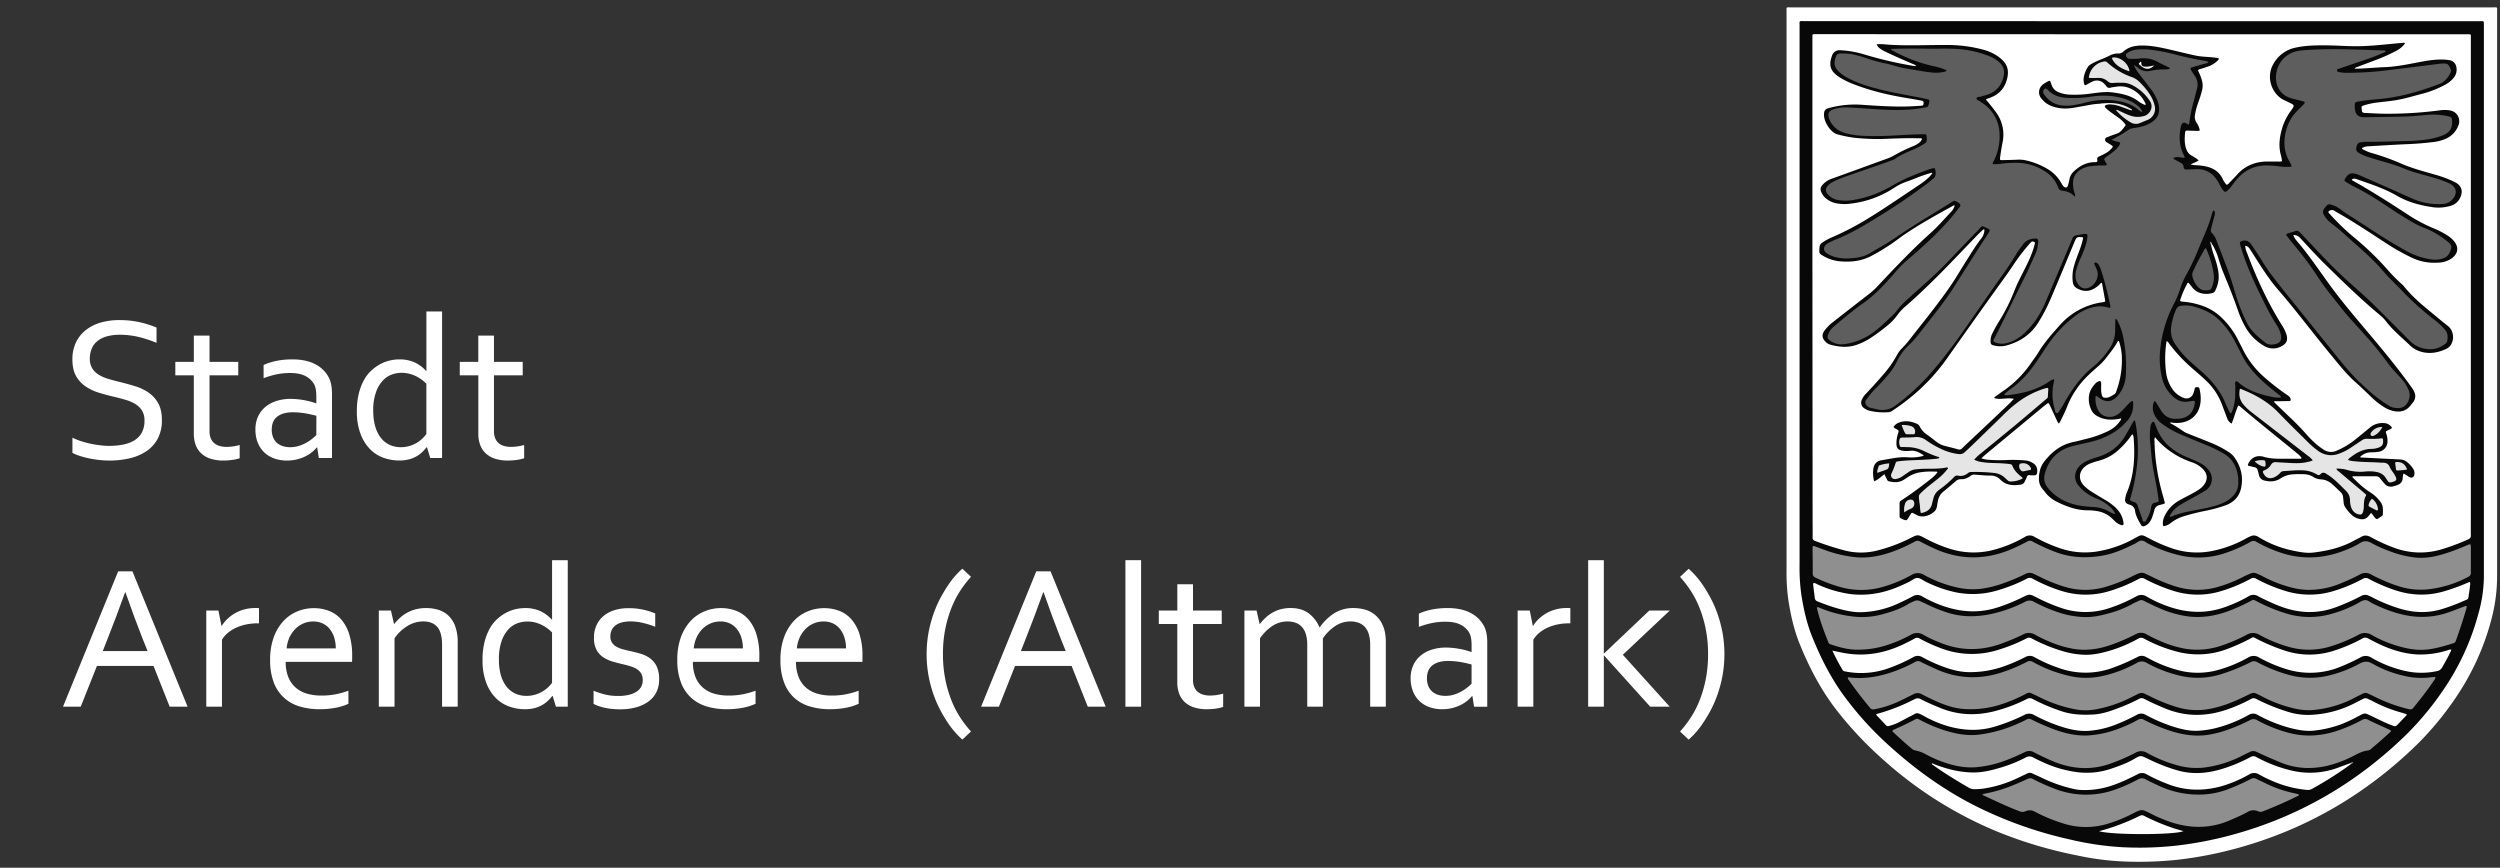 <svg id="schwarzweiß_Bild" data-name="schwarzweiß Bild" xmlns="http://www.w3.org/2000/svg" viewBox="0 0 1812.34 629.04"><rect x="0" y="0" width="1812.34" height="629.04" fill="#333333" stroke="none"/><defs><style>.cls-1{fill:#fff;}.cls-2{fill:#080808;}.cls-3{fill:#8f8f8f;}.cls-4{fill:#989898;}.cls-5{fill:#4e4e4e;}.cls-6{fill:#ebebeb;}.cls-7{fill:#cbcbcb;}.cls-8{fill:#5e5e5e;}.cls-9{fill:#e5e5e5;}.cls-10{fill:#e3e3e3;}.cls-11{fill:#e1e1e1;}.cls-12{fill:#e2e2e2;}.cls-13{fill:#e0e0e0;}.cls-14{fill:#dedede;}.cls-15{fill:#f2f2f2;}.cls-16{fill:#f7f7f7;}</style></defs><title>Zeichenfläche 1</title><path class="cls-1" d="M1552.62,5.34h254.43c3.57,0,3.19-.55,3.19,3.13q0,204.43,0,408.85a122.58,122.58,0,0,1-4.16,31.81,183.94,183.94,0,0,1-26.08,57,221.63,221.63,0,0,1-28,33.77c-37.67,36.69-81.82,62.17-132.84,75.7a286,286,0,0,1-40,7.61,266.08,266.08,0,0,1-40.27,1.28,199.73,199.73,0,0,1-33.23-4.39,314.33,314.33,0,0,1-57.56-17.15,287.76,287.76,0,0,1-82.15-51.56,268.41,268.41,0,0,1-35.49-37.8c-10.93-14.42-19.15-30.29-25.89-47-4.07-10.1-6.39-20.62-8.09-31.33a140.77,140.77,0,0,1-1.34-22.21V8.62c0-3.8-.54-3.27,3.28-3.27Z"/><path class="cls-2" d="M1552.77,15.36h244.56c3.58,0,3.33-.56,3.33,3.34V418.53a101,101,0,0,1-3.89,26,179.53,179.53,0,0,1-26,56.33,215.1,215.1,0,0,1-26.18,31.5c-36.36,35.58-79,60.27-128.25,73.34a272.65,272.65,0,0,1-38.56,7.32,244.47,244.47,0,0,1-39.51,1.14,217.68,217.68,0,0,1-37.64-5.58,296.25,296.25,0,0,1-67-23.55c-23.12-11.47-43.85-26.27-63-43.46A239.56,239.56,0,0,1,1336.44,504c-9.54-13.17-16.76-27.56-22.81-42.61-3.9-9.71-6.12-19.81-7.75-30.11a138.33,138.33,0,0,1-1.31-21.74V19.06c0-4.36-.63-3.75,3.85-3.75Z"/><path class="cls-1" d="M1552.56,24.84h235.17c4,0,3.48-.5,3.48,3.39V374c0,4.64-.07,9.28,0,13.92a2.81,2.81,0,0,1-1.94,3.08,157.49,157.49,0,0,1-19.75,7.37,53.82,53.82,0,0,1-34.14-1.35,122.8,122.8,0,0,1-16.77-7.68c-2.51-1.39-4.75-1.53-7.19,0-1.41.9-3,1.51-4.46,2.34-9.3,5.23-19.45,7.65-29.91,8.89-5.05.6-10.06-.4-15-1.44a77.74,77.74,0,0,1-25.05-10,5.56,5.56,0,0,0-5-.59,26.28,26.28,0,0,0-4.09,2,84.24,84.24,0,0,1-26.1,9.22,55.73,55.73,0,0,1-28.33-2.63,108.06,108.06,0,0,1-14.91-6.55c-6.64-3.5-5.71-3.26-12,.17a82.24,82.24,0,0,1-26.15,9A55.73,55.73,0,0,1,1492.1,397a112.56,112.56,0,0,1-17.23-7.82,6.33,6.33,0,0,0-7,.09,90.58,90.58,0,0,1-21.37,9,56.91,56.91,0,0,1-34-.77,103.13,103.13,0,0,1-16.93-7.29c-5.24-2.81-5.26-2.81-10.62-.15a113.83,113.83,0,0,1-24.66,9.17,47.31,47.31,0,0,1-23.24-.25,208.36,208.36,0,0,1-21.21-6.84,2.33,2.33,0,0,1-1.82-2.59c.1-4.16,0-8.32,0-12.48q-.07-93.11-.14-186.22V27.94c0-3.68-.27-3.19,3.22-3.19Z"/><path class="cls-3" d="M1791.22,405.79c0,3.12-.06,6.24,0,9.36a3,3,0,0,1-1.83,3,79.93,79.93,0,0,1-25.57,8.58,52.1,52.1,0,0,1-23.26-1.25,104,104,0,0,1-13.91-5.23c-2.54-1.17-5.11-2.31-7.54-3.69a8.09,8.09,0,0,0-8.4-.07,144.36,144.36,0,0,1-14.15,6.53,59.29,59.29,0,0,1-24.1,4.58,52.37,52.37,0,0,1-11.36-1.7,93.5,93.5,0,0,1-20.1-7.75,46.31,46.31,0,0,0-5.43-2.53,5.08,5.08,0,0,0-3.73,0c-2.63,1-5.1,2.31-7.61,3.53a99.39,99.39,0,0,1-16.08,6.24,52.78,52.78,0,0,1-31.42-.42,111,111,0,0,1-15.56-6.26c-2-1-4-1.93-6.06-2.89a5.87,5.87,0,0,0-4.88-.11c-1.79.7-3.5,1.57-5.22,2.43a115.16,115.16,0,0,1-18.51,7.28,51,51,0,0,1-29.56,0,111.37,111.37,0,0,1-18-7.18l-4.53-2.2a6.55,6.55,0,0,0-6.2.06,138.56,138.56,0,0,1-14.77,6.32,80.4,80.4,0,0,1-17.88,4.49,52.55,52.55,0,0,1-18.56-1.46,89.31,89.31,0,0,1-22.28-8.72,8.53,8.53,0,0,0-9,.08,96.06,96.06,0,0,1-19.86,8.37,56,56,0,0,1-31.24.52,108.79,108.79,0,0,1-18.39-6.89,3.17,3.17,0,0,1-2.13-3.28c.07-5.52-.05-11-.1-16.56V397c.11-1.21.35-1.4,1.53-1l8.1,3a92.81,92.81,0,0,0,21.46,4.93c8.93.87,17.52-.76,25.93-3.67a113.25,113.25,0,0,0,17.07-7.63,3.81,3.81,0,0,1,4,0c3.18,1.68,6.4,3.3,9.67,4.81q27,12.46,54.7,1.39a134.72,134.72,0,0,0,13.21-6.28,3.5,3.5,0,0,1,3.78,0,131.87,131.87,0,0,0,15.89,7.32c11.28,4.44,22.84,5,34.68,2.94,8.39-1.45,16-4.85,23.56-8.63,1.64-.82,3.17-2.27,4.94-2.3s3.3,1.47,4.94,2.29a94.37,94.37,0,0,0,25.49,9A60.41,60.41,0,0,0,1613,401a103.72,103.72,0,0,0,18.61-8.27,3.59,3.59,0,0,1,4,0,98,98,0,0,0,20.93,8.91c16.46,4.62,32.31,2.46,47.69-4.48a49.72,49.72,0,0,0,6.58-3.45c2.82-1.83,5.43-1.71,8.28-.09a87.83,87.83,0,0,0,12.9,5.8,73.93,73.93,0,0,0,20.46,4.9,47.38,47.38,0,0,0,14.26-1.43c7.43-1.73,14.48-4.56,21.49-7.5,3-1.27,3-1.27,3,2C1791.22,400.19,1791.22,403,1791.22,405.79Z"/><path class="cls-3" d="M1317.24,440.17a4.31,4.31,0,0,1,2.38.68,88.85,88.85,0,0,0,26.25,6.33,54.84,54.84,0,0,0,19.23-2c6.34-1.74,12.56-3.76,18.21-7.26a27.82,27.82,0,0,1,4.76-2.27,4.37,4.37,0,0,1,3.49,0c1.6.72,3.23,1.4,4.8,2.19a110.85,110.85,0,0,0,14.64,6c10.61,3.59,21.35,3.61,32.2,1.32a98.2,98.2,0,0,0,22.19-7.59c.87-.41,1.76-.78,2.59-1.26a6.23,6.23,0,0,1,6.56,0,115.86,115.86,0,0,0,19.89,8.33,67.67,67.67,0,0,0,14.85,2.62c6.65.48,13-.8,19.39-2.6a74.87,74.87,0,0,0,17.33-6.93c1.52-.88,3.18-1.5,4.75-2.3a3.48,3.48,0,0,1,3.4.13c3.65,1.81,7.32,3.6,11.06,5.23a76.15,76.15,0,0,0,21.13,6.08c10,1.25,19.6-.4,29-3.82a139.33,139.33,0,0,0,15.11-6.74c3.67-1.86,2.4-1.93,6.32,0a120.06,120.06,0,0,0,22,8.82,57,57,0,0,0,31,0,89.46,89.46,0,0,0,19.34-7.71c1.74-1,3.5-2.27,5.46-2.36s3.48,1.45,5.19,2.3c8.58,4.24,17.42,7.62,26.94,9.11a57.61,57.61,0,0,0,27.69-2.33c3.71-1.25,7.35-2.72,11-4.1.6-.22,1.19-.49,1.79-.68s1.11,0,1,.83c-.12.63-.31,1.24-.48,1.86-2.12,7.38-4.57,14.66-7.15,21.89-.35,1-.65,1.93-1.85,2.3-6.34,2-12.68,3.92-19.33,4.63-6.89.74-13.55-.44-20.13-2.29a89.14,89.14,0,0,1-20.11-8.37,8.89,8.89,0,0,0-9.28-.06,117.5,117.5,0,0,1-20.59,8.52,53,53,0,0,1-31,0,100.09,100.09,0,0,1-20.34-8.47,8.94,8.94,0,0,0-9.3,0,118,118,0,0,1-18.72,8,53.85,53.85,0,0,1-25.81,2.08,79.61,79.61,0,0,1-19-6,95.89,95.89,0,0,1-9-4.45,7.81,7.81,0,0,0-8,0,135.61,135.61,0,0,1-18.75,8c-8.64,2.89-17.42,4.06-26.47,2.5a78.62,78.62,0,0,1-18.07-5.57,89.68,89.68,0,0,1-9.27-4.52,8.67,8.67,0,0,0-8.88-.32c-4.65,2.32-9.47,4.28-14.33,6.14-15.48,5.94-30.91,6.07-46.3-.36a86.22,86.22,0,0,1-10.66-4.94c-.34-.2-.72-.36-1.06-.56a8.39,8.39,0,0,0-8.88-.1,99.71,99.71,0,0,1-15.1,6.74,68.17,68.17,0,0,1-26.38,4.07c-5.89-.34-11.47-2-17-3.84a2.28,2.28,0,0,1-1.5-1.43c-3.25-8.18-6.38-16.4-8.29-25A1.8,1.8,0,0,1,1317.24,440.17Z"/><path class="cls-3" d="M1765.63,490.77a6.14,6.14,0,0,1-1.42,2.89c-4.48,6.73-9.5,13.06-14.59,19.34a2.82,2.82,0,0,1-3.29,1.11,112.28,112.28,0,0,1-24.74-9c-1.64-.83-3.32-1.58-5-2.36a4,4,0,0,0-3.69.08c-1.71.87-3.46,1.67-5.15,2.57a79,79,0,0,1-32.47,9.42,45,45,0,0,1-13.06-1.48,94.47,94.47,0,0,1-22.38-8.46c-6.78-3.53-5.79-3.22-11.93-.25-8,3.89-16.17,7.29-25,9.05a49.37,49.37,0,0,1-26-1.46,114.18,114.18,0,0,1-17.76-7.2c-1.34-.72-2.77-1.25-4.12-2a5.27,5.27,0,0,0-5.26.11c-1.41.76-2.87,1.42-4.29,2.15a94.51,94.51,0,0,1-25.77,8.88,40.86,40.86,0,0,1-16-.08,99.85,99.85,0,0,1-26.18-9.17c-1.56-.81-3.21-1.46-4.76-2.27a3.7,3.7,0,0,0-3.82.19,110.61,110.61,0,0,1-17.15,7.42A71.68,71.68,0,0,1,1424,514c-7-.45-13.49-2.61-19.81-5.4q-5.59-2.47-11-5.31a6.06,6.06,0,0,0-5.94-.1c-3.36,1.68-6.71,3.39-10.12,5a73.4,73.4,0,0,1-18.42,6,2.89,2.89,0,0,1-3.11-1.11c-5.4-6.54-10.62-13.22-15.43-20.21a2.71,2.71,0,0,1-.69-1.41c.31-.53.75-.43,1.11-.39,12.15,1.5,23.71-.91,35-5.28a91.8,91.8,0,0,0,12.61-5.86,4.13,4.13,0,0,1,4.45,0c3.56,1.82,7.2,3.48,10.84,5.12,15.67,7.07,31.65,7.68,47.94,2.31a122.15,122.15,0,0,0,17.89-7.54,4.21,4.21,0,0,1,4.45.07,98.88,98.88,0,0,0,27.75,10.41,53.36,53.36,0,0,0,21.89-.09,92.2,92.2,0,0,0,25.51-9.55,6.75,6.75,0,0,1,7.46,0,95.21,95.21,0,0,0,23.21,9,56,56,0,0,0,31.21-1.12,137.28,137.28,0,0,0,20.84-8.54,4.5,4.5,0,0,1,4.66,0,110,110,0,0,0,22.87,9.2,56.87,56.87,0,0,0,30.32.18,90.27,90.27,0,0,0,20.93-8.22c3.29-1.85,6-2,9.45-.06a82.09,82.09,0,0,0,22.29,8.68,53.52,53.52,0,0,0,19,1.35C1762.56,490.91,1764,490.88,1765.63,490.77Z"/><path class="cls-3" d="M1672.88,556.75a53,53,0,0,1-20.67-4.46c-5.46-2.27-10.86-4.7-16.24-7.17a5.18,5.18,0,0,0-5,0c-1.48.8-3,1.41-4.53,2.2a83,83,0,0,1-28.64,9.12,51.09,51.09,0,0,1-20.16-1.88,96.29,96.29,0,0,1-21.23-8.8,8.1,8.1,0,0,0-8.57.06,140,140,0,0,1-16.69,7.31c-14.62,5.55-29,4.59-43.22-1.41q-6.86-2.89-13.44-6.37a6.78,6.78,0,0,0-6.61-.12c-4.48,2.12-9,4.2-13.64,5.93a80.8,80.8,0,0,1-21.42,5c-8.63.73-16.86-1.08-24.91-4a85.76,85.76,0,0,1-11.8-5.32,24.55,24.55,0,0,0-7.38-2.75,5.9,5.9,0,0,1-2.78-1.31c-4.5-3.73-8.82-7.65-13.09-11.64-1.38-1.29-1.35-1.54.35-2.3,5.19-2.31,10.34-4.71,15.33-7.42,1.23-.67,2.12-.17,3.12.35a109,109,0,0,0,18.3,7.77c8.09,2.52,16.33,4.06,24.82,3a98.23,98.23,0,0,0,27.62-7.75c2.27-1,4.53-2,6.72-3.19a3.55,3.55,0,0,1,3.59,0,168.32,168.32,0,0,0,16.49,7.19c8.19,3,16.56,4.91,25.36,4.31a76.49,76.49,0,0,0,22.56-5.32,100.71,100.71,0,0,0,12.81-6,4,4,0,0,1,4.22,0,129.1,129.1,0,0,0,21.07,8.62c8.3,2.45,16.71,3.62,25.35,2.32a80.49,80.49,0,0,0,16.85-4.62,137.75,137.75,0,0,0,13.59-6,5,5,0,0,1,5.3,0,101.44,101.44,0,0,0,22.89,9.15c13.1,3.49,25.83,2.13,38.36-2.62a113.08,113.08,0,0,0,14.84-6.75,4.25,4.25,0,0,1,4.44,0c4.66,2.29,9.42,4.39,14.15,6.56.44.2.89.37,1.31.6,1.27.66,1.33.87.27,1.85q-3.54,3.24-7.14,6.41c-2.1,1.84-4.26,3.63-6.38,5.46a4.6,4.6,0,0,1-2.51,1.3c-3.5.38-6.58,1.93-9.63,3.52a88.59,88.59,0,0,1-15.73,6.47A61.86,61.86,0,0,1,1672.88,556.75Z"/><path class="cls-1" d="M1314.7,422.57a5.23,5.23,0,0,1,2.45.88,85.88,85.88,0,0,0,24.51,7.24,63.7,63.7,0,0,0,20-.83c7.94-1.52,15.28-4.57,22.47-8.14,2-1,3.92-2.85,6-2.74s3.87,1.73,5.81,2.68a90.19,90.19,0,0,0,22.34,7.82,62.25,62.25,0,0,0,31.71-2.1,111.33,111.33,0,0,0,19.28-7.86,4.1,4.1,0,0,1,4.42.1,115.08,115.08,0,0,0,20.5,8.68,58.51,58.51,0,0,0,35.63,0,113.34,113.34,0,0,0,20.75-8.69,3.93,3.93,0,0,1,4.19,0,120.92,120.92,0,0,0,20.53,8.62,57.7,57.7,0,0,0,35.39.12,111.5,111.5,0,0,0,21.17-8.91,3.17,3.17,0,0,1,3.5,0,116.32,116.32,0,0,0,21.19,8.89,59.31,59.31,0,0,0,35.87-.09,113.07,113.07,0,0,0,20.52-8.64,3.86,3.86,0,0,1,4.17,0,126.36,126.36,0,0,0,17.55,7.7c12.61,4.48,25.27,5.08,38.12,1.06a142.13,142.13,0,0,0,15.09-5.47c.86-.38,1.74-.72,2.61-1.08a3.6,3.6,0,0,1,.18,2.47q-.28,2.74-.72,5.47c-.91,5.64.16,4-5,6.37a135.21,135.21,0,0,1-13.69,5.11c-10,3.3-19.95,3.13-30,.44a113.51,113.51,0,0,1-21.75-8.78c-.71-.36-1.43-.71-2.16-1a6,6,0,0,0-5.72.19,153.21,153.21,0,0,1-18.39,8.17c-12.79,4.75-25.51,4.43-38.27,0a111.89,111.89,0,0,1-11.48-4.84c-2.16-1-4.38-2-6.45-3.19a6.55,6.55,0,0,0-7.21.21,101.36,101.36,0,0,1-16.09,7.4c-14.32,5.36-28.51,4.65-42.68-.48a87.76,87.76,0,0,1-14.77-6.85,7.06,7.06,0,0,0-7.66-.13,117.51,117.51,0,0,1-19.32,8.42,54,54,0,0,1-34.85,0,128.32,128.32,0,0,1-18.07-7.7c-5.09-2.59-5.11-2.58-10.22-.07a132.67,132.67,0,0,1-18.2,7.39c-12.06,3.85-24.07,3.55-36.11-.08a86.73,86.73,0,0,1-18.22-7.89,6.45,6.45,0,0,0-7-.15c-3.36,1.84-6.84,3.48-10.31,5.11a68.46,68.46,0,0,1-26.39,6.39c-5.67.25-11.13-.94-16.55-2.38a141.28,141.28,0,0,1-15.63-5.38,3,3,0,0,1-2.18-2.77c-.28-2.78-.69-5.55-1-8.33A4.08,4.08,0,0,1,1314.7,422.57Z"/><path class="cls-1" d="M1328.35,471.67l7.49,1.53c15.68,3.12,30.52.44,44.73-6.48,2.51-1.22,5-2.46,7.45-3.85a3.19,3.19,0,0,1,3.52,0,119.76,119.76,0,0,0,15.71,7.13,62.86,62.86,0,0,0,41.62,1,120.37,120.37,0,0,0,20.19-8.18,3.65,3.65,0,0,1,3.78,0,121.69,121.69,0,0,0,24,9.67,61.93,61.93,0,0,0,14.43,2.18c6.57.16,12.85-1.36,19.06-3.23a101.45,101.45,0,0,0,19.8-8.48,3.8,3.8,0,0,1,4.16,0,105.87,105.87,0,0,0,23.79,9.41,59.49,59.49,0,0,0,36.51-1.88,149.41,149.41,0,0,0,15.33-6.8c4.39-2.22,2.59-2.24,7.15,0a144,144,0,0,0,18.8,7.81,57.14,57.14,0,0,0,36.74,0,119.9,119.9,0,0,0,20-8.63,3.8,3.8,0,0,1,4-.1c2.83,1.49,5.66,3,8.55,4.34,8.61,4,17.6,6.8,27.14,7.33a66,66,0,0,0,22-3,6.8,6.8,0,0,1,2.69-.59,3.17,3.17,0,0,1-.55,1.7c-1.79,3.84-3.9,7.52-6,11.21a5.41,5.41,0,0,1-3.9,2.77,53,53,0,0,1-23.08-.17,86,86,0,0,1-24.44-9.65,7.5,7.5,0,0,0-8.1,0,136.27,136.27,0,0,1-13.45,6.32,57.75,57.75,0,0,1-41.7,1.51,99.86,99.86,0,0,1-15.24-6.38c-.85-.45-1.73-.84-2.54-1.34a7.54,7.54,0,0,0-8.5,0,97.47,97.47,0,0,1-20.07,8.44,54.75,54.75,0,0,1-31.66.22,95.51,95.51,0,0,1-18.47-7.31l-3.61-1.9a6.08,6.08,0,0,0-6.14,0,149.77,149.77,0,0,1-17.1,7.53,57,57,0,0,1-40.56.21,103.92,103.92,0,0,1-16.84-7.5,6.57,6.57,0,0,0-6.79-.19,126.07,126.07,0,0,1-14.26,6.25,72.57,72.57,0,0,1-28,4.65c-6.81-.31-13.2-2.29-19.47-4.74a110.18,110.18,0,0,1-13-6.08,6.28,6.28,0,0,0-6.55,0,119.43,119.43,0,0,1-19.27,8.52,58.79,58.79,0,0,1-30.29,1.78,2,2,0,0,1-1.59-.88A155.91,155.91,0,0,1,1328.35,471.67Z"/><path class="cls-3" d="M1438,575.51a103.86,103.86,0,0,0,21.36-6.28c3.56-1.44,7.09-3,10.56-4.58a3.87,3.87,0,0,1,3.82.09,140.71,140.71,0,0,0,16,7.14,62.64,62.64,0,0,0,45.26-.07,117.32,117.32,0,0,0,14.84-6.74,5.42,5.42,0,0,1,5.8,0c2.88,1.57,5.88,2.91,8.85,4.3a67.68,67.68,0,0,0,34,6.49,58.58,58.58,0,0,0,17.69-4.11,164.41,164.41,0,0,0,15.3-6.91,4.18,4.18,0,0,1,4.48-.11c1.52.88,3.2,1.46,4.75,2.29a90,90,0,0,0,22.3,8,16.14,16.14,0,0,1,3.68,1.06c-.13.83-.87.91-1.38,1.17-8.09,4-16.39,7.62-24.81,10.91a4.16,4.16,0,0,1-3.45,0,8.1,8.1,0,0,0-7.78.52c-4,2.21-8.2,4-12.37,5.82-13.91,6.14-28,6.3-42.39,1.75a102.2,102.2,0,0,1-15.47-6.5c-6.43-3.28-6.51-3.27-12.88,0a101.93,101.93,0,0,1-18.19,7.41,53.67,53.67,0,0,1-31,.17,121.87,121.87,0,0,1-21.74-8.84,7.29,7.29,0,0,0-6.87-.39,5.25,5.25,0,0,1-4.36,0c-9.07-3.42-17.77-7.65-26.57-11.69C1437.19,575.83,1437.65,575.7,1438,575.51Z"/><path class="cls-1" d="M1744.75,518c-.13.78-.8,1.16-1.28,1.66-1.53,1.64-3.1,3.24-4.63,4.87-2.18,2.32-2.17,2.32-5.26,1.15-5.25-2-10.18-4.63-15.25-7-4-1.87-4-1.94-8,.14a108.21,108.21,0,0,1-12.53,6,81.36,81.36,0,0,1-20.71,4.87c-5.9.55-11.63-.61-17.3-2.07a104.5,104.5,0,0,1-23.28-9.44,6,6,0,0,0-6.29.06,98.63,98.63,0,0,1-25.14,9.88,68.21,68.21,0,0,1-11.62,1.62c-6.34.33-12.38-1.19-18.35-3.06a118,118,0,0,1-19.79-8.55,6.07,6.07,0,0,0-6.12,0,141.87,141.87,0,0,1-16.78,7.68,67.08,67.08,0,0,1-18.2,4c-7.49.5-14.61-1.21-21.62-3.59a121.25,121.25,0,0,1-18-7.87,7,7,0,0,0-7.21,0,133.74,133.74,0,0,1-20,8c-11.49,3.77-23,3.43-34.49.3a84.06,84.06,0,0,1-18.11-7.55c-5.76-3.13-5-2.3-9.43-.09-2.87,1.41-5.65,3-8.49,4.46a34.16,34.16,0,0,1-7.4,2.77,2,2,0,0,1-2.2-.41c-2.38-2.57-4.81-5.11-7.23-7.68.42-.67,1.08-.72,1.66-.89a137.65,137.65,0,0,0,25.18-9.87c.42-.22.88-.39,1.3-.62a4,4,0,0,1,4.06,0c4.55,2.35,9.25,4.36,14,6.32,13,5.37,26.19,5.94,39.72,2.46a114.72,114.72,0,0,0,23.5-8.87,3.92,3.92,0,0,1,4,0,139.68,139.68,0,0,0,22.08,9.26c7.08,2.17,14.3,2.41,21.6,2.06,7.58-.37,14.49-3.1,21.42-5.81a115,115,0,0,0,12-5.5,3.79,3.79,0,0,1,4,0c4.81,2.54,9.79,4.71,14.81,6.8,14.55,6.06,29.22,6.13,44.05,1.21a110.88,110.88,0,0,0,18.46-8,3.56,3.56,0,0,1,3.75,0,143.38,143.38,0,0,0,24.92,9.9,48.76,48.76,0,0,0,17.11,1.47,76.63,76.63,0,0,0,30.18-8.76c1.7-.9,3.47-1.65,5.14-2.59a3.47,3.47,0,0,1,3.61-.07c1,.52,2.06.89,3,1.42a104,104,0,0,0,22.26,8.78c.84.23,1.67.54,2.5.83A1.61,1.61,0,0,1,1744.75,518Z"/><path class="cls-1" d="M1704.38,553.86A261.15,261.15,0,0,1,1675.84,572a5.79,5.79,0,0,1-3.45.63,80.66,80.66,0,0,1-25.19-6.52,101.27,101.27,0,0,1-9.47-4.65,6.72,6.72,0,0,0-7.18-.07,93.37,93.37,0,0,1-20.72,8.75c-12.78,3.37-25.45,3.2-37.92-1.6a123,123,0,0,1-15.69-7.17,6.23,6.23,0,0,0-6.51-.14c-7,3.61-14.18,7-21.84,9.21a61.18,61.18,0,0,1-19.69,2.22,27.67,27.67,0,0,1-5.21-.8,104.15,104.15,0,0,1-22.58-7.9c-2.35-1.19-4.81-2.17-7.17-3.33a4,4,0,0,0-3.67.13c-2.61,1.22-5.19,2.5-7.8,3.69a86.08,86.08,0,0,1-22.12,6.94,47.3,47.3,0,0,1-8.35.72,7.85,7.85,0,0,1-3.91-1c-8.84-5.17-17.62-10.41-25.92-16.43-.43-.31-1-.53-1.14-1.16.87-.22,1.54.34,2.25.62,9.1,3.51,18.45,5.82,28.25,5.86,6.7,0,13.14-1.64,19.51-3.53a98.83,98.83,0,0,0,18.2-7.36,5.28,5.28,0,0,1,5.4,0c3,1.56,6,3,9.08,4.34a85.2,85.2,0,0,0,22.32,6.25,54.25,54.25,0,0,0,24.38-2.2c6-2,11.93-4.07,17.43-7.3,4.73-2.78,4.82-2.61,9.85-.17a129.5,129.5,0,0,0,22.08,8.61c10.71,2.94,21.21,2,31.67-1.18a111.9,111.9,0,0,0,20.77-8.65,3.93,3.93,0,0,1,4.18,0,103.27,103.27,0,0,0,25.91,9.87,57.92,57.92,0,0,0,33.49-2.21c2.92-1.1,5.84-2.16,8.77-3.24C1704.33,553.16,1704.49,553.39,1704.38,553.86Z"/><path class="cls-1" d="M1521.7,602.56a157.77,157.77,0,0,0,29.69-11.23,3.17,3.17,0,0,1,3.12.2,153.17,153.17,0,0,0,21.86,9.09c2.12.67,4.27,1.25,6.48,1.89C1576.81,605.32,1531.06,605.43,1521.7,602.56Z"/><path class="cls-4" d="M1704.38,553.86l-.56-.58a2.9,2.9,0,0,1,2.09-.76A2.16,2.16,0,0,1,1704.38,553.86Z"/><path class="cls-5" d="M1438,575.51l-.52.89c-.31-.07-.62-.22-.45-.58S1437.63,575.48,1438,575.51Z"/><path class="cls-2" d="M1603,178.13a53.8,53.8,0,0,0,2.35,8c1.57,4.87,3.13,9.74,3.08,15a22.33,22.33,0,0,1-2.69,9.85,2.72,2.72,0,0,1-1.81,1.42c-4.75,1.43-11.22.75-14.9-4.33-.79-1.1-1.69-2.12-2.48-3.11-.89,0-.95.68-1.19,1.13a65.89,65.89,0,0,0-4.1,9.19c-1.11,3.21-1.57,3.15,2.13,3.5a54.59,54.59,0,0,1,13.76,3.12,37.82,37.82,0,0,1,14,9,58.24,58.24,0,0,1,10.92,14.8c1.25,2.5,2.6,5,3.8,7.48a65,65,0,0,0,15.37,20.06,169.66,169.66,0,0,0,16.66,13,9.16,9.16,0,0,1,1.88,1.48,2.86,2.86,0,0,1,.8,2.42c-.28.89-1.38.59-2.13.61-2.48.08-5,.08-7.44.11h-2.33c-.07,1,.59,1.32,1,1.73,3.51,3.39,7,6.75,10.57,10.13,4.16,4,8.23,8.06,12,12.41a75.18,75.18,0,0,0,6.79,6.78,47.48,47.48,0,0,0,5.19,3.86,9.51,9.51,0,0,0,9.73.92,57,57,0,0,0,13.16-7.81c3.63-2.88,7.18-5.87,10.78-8.8a14,14,0,0,1,10-3.38,7.21,7.21,0,0,1,6.2,3.45,6.29,6.29,0,0,1-2.48,1.53c-2.5,1.27-2.29.85-1.53,3.31a14.8,14.8,0,0,1,.7,5,7.54,7.54,0,0,1-6.19,7.48,32.23,32.23,0,0,1-5.73.42,11.4,11.4,0,0,0-7.9,3.3c.35.67.88.47,1.31.49q14,.73,28,1.42a8.1,8.1,0,0,1,4.43,1.65,20.28,20.28,0,0,1,4.82,5.3,5.54,5.54,0,0,1,.79,3.45c-.12,2.47-1.89,3.44-4.07,2.15a30.78,30.78,0,0,0-3.87-2.39,13.69,13.69,0,0,0-.59,3.49,5.13,5.13,0,0,1-3.24,4.64,22.57,22.57,0,0,1-3.64,1.17,5.89,5.89,0,0,1-6.28-1.94c-1.13-1.24-2.18-2.55-3.23-3.87a3.68,3.68,0,0,0-3.11-1.47H1706c-.23,0-.48,0-.61.25a.57.57,0,0,0,.18.63c3.92,3.89,7.85,7.72,12.6,10.67a27.58,27.58,0,0,1,7.64,7.19c2,2.73,1.74,5.9,1.58,9,0,.93-1,1.2-1.6,1.66-3,2.22-3,2.21-5.25-.81l-1.42-1.87c-.83.13-1,.82-1.4,1.29-2.42,3.12-4.36,3.75-8.17,2.68a11.74,11.74,0,0,1-4.38-2.4,26.85,26.85,0,0,1-5.23-6.22,6.41,6.41,0,0,1-.94-2.94q-.19-2-.42-4.06a5.43,5.43,0,0,0-1.59-3.41c-2.08-2-4.12-4-6.28-5.93a13,13,0,0,0-8.46-3.51,10.92,10.92,0,0,1-5.39-1.85,13.62,13.62,0,0,0-6.84-1.88,67.46,67.46,0,0,0-8.39.13,18.22,18.22,0,0,0-8.48,3c-3.57,2.36-7.52,2.42-11.54,1.48a5.11,5.11,0,0,1-4-4c-.29-1.16-.61-2.32-.94-3.47a2.79,2.79,0,0,0-2.27-2.2c-1.25-.25-2.48-.62-3.73-.87-1-.2-1.38-.49-.87-1.6,2-4.26,5.52-6.17,10.13-5.37l.23,0c6,2,12.14,1.72,18.29,1.67h8.4c.52,0,1.11.2,1.72-.45a15.37,15.37,0,0,0-3.22-3.37q-6.86-5.63-13.77-11.22c-9.14-7.4-18.27-14.81-27.23-22.43-.47-.4-.84-1-1.78-1-1.93,4.12-2.92,8.67-4.78,13a6.76,6.76,0,0,1-3.23-3.75c-1.24-3.37-2.52-6.74-3.79-10.1a46.29,46.29,0,0,0-11.28-17.07c-3.27-3.18-6.79-6.08-10.21-9.1a115.08,115.08,0,0,1-16.82-18c-.45-.61-.77-1.39-1.81-1.75-.2,1.39-.45,2.69-.57,4a79.87,79.87,0,0,0,.29,19.39,27.06,27.06,0,0,0,5.29,12.45,17.08,17.08,0,0,0,7.09,5.19,5.24,5.24,0,0,0,7.25-3.06,19.72,19.72,0,0,0,1-3.45c.22-1.07.9-1.15,1.76-1.17s1.47.16,1.72,1.19c1.15,4.76,1.38,9.5-.25,14.19-2.18,6.25-7.79,10.19-14.92,10.56a22.21,22.21,0,0,1-6-.43c0,.88.65.93,1.07,1.18a94.68,94.68,0,0,1,8.51,5.39,14.32,14.32,0,0,0,3.21,1.59c5.56,2.24,11.15,4.42,16.69,6.69a74.49,74.49,0,0,1,13.34,7,13.94,13.94,0,0,1,3.61,3.47c4.87,6.79,6.68,14.27,4.88,22.49-1.32,6-5.12,10-10.79,12.21a106.72,106.72,0,0,1-15.72,4.27,155.48,155.48,0,0,0-15.1,3.84,27.28,27.28,0,0,0-8.92,4.54,11.83,11.83,0,0,1-4.87,2.5c-.8.18-1.2-.08-1.24-.93a11.37,11.37,0,0,1,.8-5.39A25.64,25.64,0,0,1,1580,362.69c2.59-1.43,5.21-2.8,7.83-4.17a53.05,53.05,0,0,0,6.61-3.9,14.7,14.7,0,0,0,3-2.73c2.65-3.37,3.58-7.53-.3-11.68a20.51,20.51,0,0,0-8.5-5.21,59.92,59.92,0,0,1-21.13-12.47,65.5,65.5,0,0,1-5.21-5.54c-.74,1.09-.43,2.13-.42,3.08a150.55,150.55,0,0,0,4.89,34.83c.74,2.86,1.57,5.7,2.34,8.55.42,1.53.39,1.59-1.07,2-.92.28-1.86.48-2.78.75a4.68,4.68,0,0,0-3.47,3.6c-.41,1.71-1,3.38-1.54,5a13.37,13.37,0,0,1-2.15,4,7.88,7.88,0,0,1-3.43,2.54,1.84,1.84,0,0,1-2.51-.7l-.08-.17c-1.9-3.17-3.71-6.4-4.32-10.08a5,5,0,0,0-4-4.5,8.3,8.3,0,0,1-1.33-.55,3,3,0,0,1-1.87-3.27,18.3,18.3,0,0,1,1.31-5.09c5.28-12.58,5.89-25.74,4.93-39.11a7.85,7.85,0,0,0-.71-3c-.92.35-1.22,1.14-1.68,1.76a60,60,0,0,1-10.12,10.85,32.87,32.87,0,0,1-12.72,6.48,58.5,58.5,0,0,0-5.93,1.91,13.78,13.78,0,0,0-4.34,2.52c-4.35,3.74-4.65,9.39-.68,13.54a30.24,30.24,0,0,0,5.81,4.62c2.77,1.75,5.59,3.42,8.4,5.11a49.14,49.14,0,0,1,7.89,5.44c3.33,3,5.86,6.55,6.55,11.14.12.78.49,1.73-.18,2.28s-1.68,0-2.46-.32c-2.14-.86-3.66-2.55-5.27-4.1a20.43,20.43,0,0,0-11.42-5.64,41,41,0,0,0-6.21-.52c-8.33.07-15.85-2.78-23.12-6.42a24.31,24.31,0,0,1-8.76-7.69,1.46,1.46,0,0,0-.15-.19c-4.15-4.08-4.15-9-2.95-14.22a16.09,16.09,0,0,1,2.69-6.1c5.62-7.57,12.57-13.12,22.09-15,2.59-.5,5.13-1.22,7.69-1.87a79.29,79.29,0,0,0,17.59-6.21,21.83,21.83,0,0,0,8.34-7.4,1.71,1.71,0,0,0,.49-1.46c-.9.16-1.81.34-2.73.48-5.37.8-10.52.34-15.24-2.65a9.37,9.37,0,0,1-3.7-4.28,17.88,17.88,0,0,1-1.37-11.23c.71-3.25,2.62-5.78,4.85-8.12a4,4,0,0,1,1-.69c2.12-1.16,2.8-.75,2.77,1.61,0,2.55-.25,5.12.44,7.64.51,1.85.91,2.16,2.84,2.21,2.4.06,4.2-1.32,6.13-2.45,1.28-.75,1.48-2,1.88-3.21a64.4,64.4,0,0,0,3.64-25.23,41.91,41.91,0,0,0-1.65-8.94,13.66,13.66,0,0,0-.55-1.38.72.72,0,0,0-.75.4c-2.47,4.61-5.84,8.59-9,12.71a42.56,42.56,0,0,1-5.73,5.79c-2.34,2.06-4.7,4.1-6.91,6.31a64.21,64.21,0,0,0-15.17,22.78c-1.24,3.28-2.91,6.4-4.41,9.58-.37.77-.84,1.49-1.38,2.42a6.82,6.82,0,0,1-1.49-2.34c-1.6-3.4-3.17-6.81-4.75-10.22-.24-.51-.51-1-.73-1.51-.37-.85-.83-1.08-1.62-.42-1.1.92-2.29,1.75-3.39,2.67q-20.79,17.22-41.56,34.47c-.85.71-1.65,1.47-2.74,2.45a21.34,21.34,0,0,0,6.06,1.13,109.68,109.68,0,0,0,11.51.17,99.43,99.43,0,0,1,14.62.3,12.14,12.14,0,0,1,5.75,2.2c2.26,1.64,2.87,4,2.54,6.57-.18,1.43-.76,1.94-2.22,2a19.32,19.32,0,0,1-3.11-.13,1.76,1.76,0,0,0-2.15,1.25l0,.08c-.39,1.13-1,2.18-1.49,3.27a3.62,3.62,0,0,1-2.89,2.25c-5.41.81-10.66.6-14.76-3.55a9.44,9.44,0,0,0-7.38-3c-3.67,0-7.34-.4-11-.67a4.14,4.14,0,0,0-3.31.91,10.75,10.75,0,0,1-7.13,2.4,5.27,5.27,0,0,0-3.65,1.47q-4.41,3.88-9,7.6a11.15,11.15,0,0,0-3.86,6.72c-.16.78-.31,1.57-.43,2.36-.29,2-.58,3.93-2.27,5.37a13.6,13.6,0,0,1-7,3.33,8.87,8.87,0,0,1-6-1.08c-.68-.41-1.43-.72-2.12-1.13a1.16,1.16,0,0,0-1.8.5c-.67,1.09-1.33,2.19-2,3.25-.94,1.42-1.4,1.59-3,1-.75-.26-1.44-.69-2.16-1a1.67,1.67,0,0,1-1-1.7v-9.36c0-1.34.92-1.75,1.77-2.31,7.09-4.66,13.9-9.7,20.57-15a26.3,26.3,0,0,0,5.11-5c-.38-.77-1-.52-1.52-.53a53.88,53.88,0,0,0-11,.5,23,23,0,0,0-9.27,3.71c-1,.69-2,1.35-3,1.94-3.35,1.9-6.89,1.75-10.48.85a2,2,0,0,1-1.3-1.29c-.57-1.22-1.19-2.42-1.89-3.85-2.46,1.85-4.49,4-7.44,5.17a24,24,0,0,1-.59-8.88c.49-3.64,2.44-5.85,6.12-6.42,6.22-1,12.37-2.58,18.77-2.12a34.59,34.59,0,0,0,9.56-.58,5.13,5.13,0,0,0,2.19-.8c-3-2-6-3.69-9.77-3.34a19,19,0,0,1-6-.11c-2.93-.65-3.93-1.72-4.11-4.7a22.69,22.69,0,0,1,1.26-8c.56-1.83.53-1.82-1.06-2.79a7.86,7.86,0,0,1-2.35-1.62,7.48,7.48,0,0,1,3.89-3.17c4.63-1.83,9.11-1,13.48,1a4.31,4.31,0,0,1,1.85,2.15,16.31,16.31,0,0,0,5.15,5.59c2.35,1.66,4.63,3.43,6.9,5.2a16,16,0,0,0,6,2.92c3.18.81,6.36,1.58,9.51,2.48a2.69,2.69,0,0,0,3-.77c3.73-3.62,7.55-7.15,11.33-10.73Q1445,303.69,1456.19,293c1.21-1.15,2.33-2.39,3.73-3.85-4.91-1.11-9.62.88-14.13-.53-.12-.87.55-1,1-1.33,1.74-1.27,3.49-2.55,5.27-3.77a77.31,77.31,0,0,0,20.25-20.24c1.77-2.57,3.71-5,5.31-7.7,4.45-7.38,10.15-13.75,15.87-20.12a50.16,50.16,0,0,1,30.45-16.31c.47-.07.95-.16,1.41-.26s.87-.34.76-1q-1.18-6.44-2.34-12.89c-1.05.22-1.39.92-1.9,1.39a17.87,17.87,0,0,1-5.12,3.51c-3.92,1.69-7.67,1.1-11.25-1a5.62,5.62,0,0,1-2.83-4.23,28.86,28.86,0,0,1,1-12.34c1.07-3.78,2.55-7.4,3.9-11.08a59.51,59.51,0,0,0,2.38-7.79c.3-1.36.17-1.47-1.27-1.56-2.79-.17-3.45.22-4.54,2.83-5.85,14-11.61,28.07-17.58,42a126.38,126.38,0,0,1-9,17.2c-5.39,8.65-13.31,13.86-23,16.53a17.78,17.78,0,0,1-9.72-.19,2.1,2.1,0,0,1-1.77-2.17,11.71,11.71,0,0,1,1-5.84,96.38,96.38,0,0,1,5.2-9.45,132.77,132.77,0,0,0,11.22-22.51c2-5.09,4.58-9.86,7-14.71,2.85-5.64,5.61-11.32,7.24-17.47a6.89,6.89,0,0,0,.3-1.16c0-.51.53-1.2-.2-1.49s-1.5-.72-2.25-.07a11.51,11.51,0,0,0-1,1,143.71,143.71,0,0,0-12.24,16c-4.49,6.71-9.31,13.2-14,19.76q-17.27,24.08-34.33,48.3a142.08,142.08,0,0,1-24,26,161.93,161.93,0,0,1-15.2,11.31,5,5,0,0,1-2.39,1,43.85,43.85,0,0,1-14.05-1,10.62,10.62,0,0,1-3.9-1.78,4.85,4.85,0,0,1-1.79-6.14,14.47,14.47,0,0,1,3.43-4.86q6.44-6.79,12.53-13.91a76.25,76.25,0,0,0,9.7-14,21,21,0,0,1,3.8-4.92,70.26,70.26,0,0,0,5.34-6.16c9.84-12.61,20-25,29.11-38.15,4.14-6,7.76-12.31,11.66-18.46,3.43-5.4,6.72-10.89,10.63-16a10.59,10.59,0,0,0,2.7-7c-.78-.27-1.14.25-1.52.61-1.23,1.14-2.47,2.28-3.63,3.49-12.54,13-24.9,26.22-38,38.73-4.57,4.37-9.2,8.67-14,12.78a37.09,37.09,0,0,0-6,6.47,38.53,38.53,0,0,1-7.64,7.91,135.81,135.81,0,0,1-12.39,9.06,46.39,46.39,0,0,1-9.95,4.71c-6.25,2-12.47,1.4-18.66-.31a7.23,7.23,0,0,1-3.09-1.79c-2.79-2.69-3.3-5.13-1.12-8.28a29.5,29.5,0,0,1,6.22-6.29q12.84-10.07,25.74-20.06a54.91,54.91,0,0,0,6.42-5.77c12.49-13.29,25-26.58,38.61-38.74,5.2-4.64,9.73-9.95,14.52-15a10.44,10.44,0,0,0,2.91-4.84c-.55-.45-.93,0-1.31.18-10.72,5.9-21.44,11.8-31.69,18.5-2.75,1.79-5.44,3.65-8.07,5.62A145.46,145.46,0,0,1,1357,185.33c-7.2,3.87-14.83,4.82-22.78,4.14a28.93,28.93,0,0,1-12.89-4.18c-1.19-.74-2.52-1.29-2.43-3.18.11-2.23-.29-4.51,1.91-6.09a37.37,37.37,0,0,1,7.13-3.92,209.58,209.58,0,0,0,26.14-13.63c6.84-4.15,13.5-8.57,20.15-13L1391,134.24a52.1,52.1,0,0,0,6.49-4.94,19.86,19.86,0,0,0,3.33-3.75c-.61-.57-1.11-.18-1.59,0a105.86,105.86,0,0,0-10.64,3.71c-1.87.72-3.7,1.54-5.6,2.13a41.69,41.69,0,0,0-10.09,4.93,72.39,72.39,0,0,1-31.06,11.27,32.4,32.4,0,0,1-11-.28,16.57,16.57,0,0,1-7.42-3.73,11.38,11.38,0,0,1-3.15-4.46,4.34,4.34,0,0,1,.86-5,15.48,15.48,0,0,1,6.39-4.43c13.32-4.76,26.6-9.65,39.9-14.48a33.17,33.17,0,0,0,5.48-2.42,112.28,112.28,0,0,1,14-6.82,16.83,16.83,0,0,0,4-2.2,7,7,0,0,0,2.49-3.09c-.64-.6-1.31-.41-1.91-.42-7.28-.2-14.56,0-21.83.29a159.17,159.17,0,0,1-25.16-.65,91.22,91.22,0,0,1-12.68-2.56,1.62,1.62,0,0,1-.45-.16c-5-1.84-9.87-10.08-9-15.34a3.6,3.6,0,0,1,2.84-3.32A70.51,70.51,0,0,1,1350.27,76c10.69.72,21.39,1.45,32.12,1.19,3.36-.08,6.71-.3,10.06-.53,1.8-.12,1.8-.24,2-1.73.13-1.17-.24-1.79-1.44-2-2.76-.45-5.5-1-8.26-1.45-14.49-2.28-28.72-5.5-42.38-11a54.77,54.77,0,0,1-8.56-4.3,26.84,26.84,0,0,1-2.36-1.64c-4.78-3.74-5.68-7.85-3.36-14.12a5.62,5.62,0,0,1,6.09-4,72.39,72.39,0,0,1,17.66,3.15,282,282,0,0,0,34.76,8.12c.55.1,1.11.18,1.66.23a5,5,0,0,0,.86-.08,4.21,4.21,0,0,0-2.23-1.38c-6.46-2.78-12.94-5.53-19.26-8.61a23.67,23.67,0,0,1-4.79-2.7,6,6,0,0,1-2.34-3.07,37.09,37.09,0,0,1,6.57.14c8.86.75,17.74.65,26.62.55,6.56-.07,13.12-.22,19.68-.14a99.26,99.26,0,0,1,23.94,3.28A33.88,33.88,0,0,1,1448.59,41c.71.51,1.39,1.08,2.06,1.65,4.66,3.91,5.89,8.6,4.33,14.6-1.88,7.27-6.29,11.64-13.18,13.91-.6.2-1.19.45-1.78.68-.06,0-.1.12-.17.21,0,.72.59,1.06,1,1.52,2.06,2.45,4.05,4.95,5.93,7.54a27.26,27.26,0,0,1,4.92,22.25c-.69,3.45-1.21,6.93-1.7,10.41-.33,2.3-.24,2.35,2,2.3,3.52-.07,7-.14,10.55-.31a21.18,21.18,0,0,1,6,.49,53.23,53.23,0,0,1,16,6.38A27.72,27.72,0,0,1,1494.5,133a7.5,7.5,0,0,0,1.67,2.33c1.23,1,2.46.72,2.94-.83s.84-3.25,1.19-4.89a9.79,9.79,0,0,1,2.88-5.14c4.42-4.27,9.54-7,15.82-6.93,1.19,0,1.67-.42,1.4-1.54-.4-1.61.46-2.26,1.79-2.81a45.72,45.72,0,0,0,4.5-2.26,14.51,14.51,0,0,0,4.07-3.32c1.19-1.4,1.18-1.49-.36-2.51-.8-.53-1.63-1-2.44-1.53s-2-1-1.9-2.45,1.43-1.57,2.39-2c2.07-.84,4.19-1.58,6.3-2.32,2.85-1,4.26-3.52,6-5.69.46-.57-.07-1-.4-1.47a22.24,22.24,0,0,0-4.34-4.12c-1.87-1.37-3.79-2.67-5.65-4.05a35.34,35.34,0,0,1-3.35-2.72c-1.71-1.62-1.54-2.17.74-3,3-1.2,5.94-.16,8.83.5a26.75,26.75,0,0,1,5.14,1.85c-6.21-2.92-12.79-3.31-19.48-2.88-4.26.08-8.39,1.08-12.56,1.78-4.57.77-9.09,1.88-13.78,1.64a28.16,28.16,0,0,1-9.1-1.92,17,17,0,0,1-6.81-5.16,7,7,0,0,1,1.11-10.4,25.08,25.08,0,0,1,3.67-2.26c.89-.5,1.46-.5,1.77.61.19.69.51,1.35.73,2a8.47,8.47,0,0,0,5.14,5.36,23.48,23.48,0,0,0,7.45,1.69,79.13,79.13,0,0,0,15.79-.73c5.39-.71,10.76-1.52,16.24-.78,6.48.87,12.76,2.17,18.14,6.25a17.66,17.66,0,0,0,5.23,2.85c.45-.8-.06-1.33-.32-1.84A21.32,21.32,0,0,0,1541,63a19,19,0,0,0-7.16-.1,30.47,30.47,0,0,0-3.78.63,2.5,2.5,0,0,1-3.1-1.06,9.83,9.83,0,0,0-1.43-1.61,7.15,7.15,0,0,0-8.76-1.67c-1.45.66-2.83,1.49-4.22,2.28-.94.54-1.43.35-1.71-.73a11.43,11.43,0,0,1-.19-5,20.72,20.72,0,0,1,2.83-7.08,5.69,5.69,0,0,1,1.86-1.82A37.17,37.17,0,0,1,1520.9,44c3.08-1.33,6.22-2.51,9.21-4.08a12.07,12.07,0,0,1,5.6-1.13,4.88,4.88,0,0,0,3.48-1.3c3.62-3.34,8-4.38,12.82-4.48,7.44-.15,14.61,1.45,21.78,3.11,6.15,1.43,12.26,3,18.45,4.27,3.86.77,7.79.77,11.69,1.2a38.73,38.73,0,0,1,4.54.68c.09,1.06-.74,1.55-1.33,2.13a18,18,0,0,1-6.79,3.94c-1.88.67-3.79,1.29-5.71,1.83-1.12.31-1.43.72-.83,1.84a31.66,31.66,0,0,1,2.67,7.17,14.16,14.16,0,0,1-.34,7.1c-.75,3.11-1.9,6.1-2.93,9.13a48.49,48.49,0,0,0-1.95,7.66,7.75,7.75,0,0,0,1,5.73,14,14,0,0,1,2.46,5.77,4,4,0,0,1-2.33.28c-2.24,0-4.48-.11-6.72-.2-1,0-1.5.3-1.6,1.31-.42,4.32-.62,8.62,1.12,12.76a7.78,7.78,0,0,0,3.33,3.94,29.38,29.38,0,0,1,5.38,3.57c-1.73,1.29-3.73,1.83-5.8,3a16.44,16.44,0,0,0,4.33.57,37.61,37.61,0,0,1,7.36,1c5,1.21,8.91,3.81,11.31,8.49a15.08,15.08,0,0,0,3.14,4.74,5.74,5.74,0,0,0,2.06-1.7c1.84-1.89,3.71-3.76,5.47-5.73,5.87-6.57,13.29-9.48,22-9.51h8.16a4.82,4.82,0,0,0,2.43-.28,40,40,0,0,0-1.19-5.56c-1.48-6.54-.42-12.86,1.48-19.14a42.85,42.85,0,0,1,6.42-12.27c2.49-3.52,2.45-3.55-1.52-5.47-1.15-.56-2.28-1.16-3.45-1.67-8.56-3.79-14-16.07-8-26.41a23.74,23.74,0,0,1,16.15-11.79c7-1.53,14.12-1.66,21.25-1.62,8.16,0,16.3.73,24.47.62,7.93-.11,15.8-.94,23.68-1.69,2.79-.27,5.57-.54,8.36-.77.43,0,.95-.27,1.46.43a17.42,17.42,0,0,1-5.79,5.07,122.55,122.55,0,0,1-15.74,7.08c-4.26,1.63-8.53,3.19-12.78,4.84-.7.27-1.57.31-2.19,1.31h2.46c6.4-.16,12.77-.87,19.16-1.09,9.89-.34,19.46-2.68,29.14-4.35,5.76-1,11.56-1.62,17.42-.8a6,6,0,0,1,5.55,5.08,9.18,9.18,0,0,1-1.84,7.68,19.5,19.5,0,0,1-6.05,5,73.23,73.23,0,0,1-18.08,7c-5.87,1.53-11.7,3.32-17.69,4.31-4.57.75-9.2,1.17-13.8,1.74a51.17,51.17,0,0,0-9.37,2c-2,.66-2.05.7-1.76,2.91a6.35,6.35,0,0,1,.1.71c0,1.43.83,1.88,2.16,1.92,4.32.15,8.63.45,12.95.54A286,286,0,0,0,1769,79.95a22,22,0,0,1,7.4.17,7.88,7.88,0,0,1,5.83,10.68,16.91,16.91,0,0,1-9.51,9.92,32.13,32.13,0,0,1-9.51,2.34c-5.88.73-11.78,1.18-17.69,1.43-9.43.4-18.85,1-28.27,1.55a9.89,9.89,0,0,0-5,1.33c.24.88.93,1,1.46,1.29a26,26,0,0,0,5.78,2.31,169.51,169.51,0,0,1,22.07,8c7.77,3.27,15.88,5.39,23.95,7.71a82.67,82.67,0,0,1,13.89,5.23c6.1,3,6.27,8,3.32,12.77a10.56,10.56,0,0,1-5.8,4.41,30.57,30.57,0,0,1-14.7.91c-8.75-1.35-17.17-3.76-24.89-8.24-8.85-5.12-18.52-8.25-28.1-11.6-1.38-.48-2.87-1.19-4.34,0,.29.77,1.05.95,1.64,1.28,13.51,7.64,26.59,16,39.56,24.49a111.54,111.54,0,0,0,17.33,9.25,69,69,0,0,1,10.28,5.16,22.07,22.07,0,0,1,5.45,4.66c3.41,4.26,2.8,8.79-1.56,12.1a17.56,17.56,0,0,1-10.34,3.3A37.63,37.63,0,0,1,1748.8,187a161.08,161.08,0,0,1-17.4-9.63c-11-7.16-21.9-14.44-33.2-21.11-1.79-1.06-3.67-2-5.39-3.14s-3.36-1.28-4.94.4c.11.93,1,1.48,1.59,2.17a167.9,167.9,0,0,0,16.75,16.14,207.86,207.86,0,0,1,25.16,24.3,115.9,115.9,0,0,0,9.81,9.86,12.64,12.64,0,0,1,1.35,1.36c5.57,7,12.26,12.82,19.15,18.44,4.28,3.49,8.46,7.1,12.83,10.47,4.11,3.18,4.58,8.91,2.83,12.59a7.74,7.74,0,0,1-3.49,3.83c-6.16,3-12.53,4.24-19.28,2.13a19,19,0,0,1-7.56-4.5c-5.88-5.64-12.26-10.78-17.25-17.32a28.63,28.63,0,0,0-4.52-4.63c-13.81-11.45-26.62-24-39.42-36.52-6.29-6.17-12.19-12.69-18.18-19.13a6.57,6.57,0,0,0-5.13-2.36,12.85,12.85,0,0,0,2.54,4.31c10.71,12.46,19.42,26.41,29.46,39.37,6.82,8.79,14,17.3,21.15,25.78,11.38,13.42,22.58,27,32.83,41.33a13.62,13.62,0,0,1,1.93,3.57,6.83,6.83,0,0,1-1.17,7c-.51.62-1,1.24-1.49,1.88-3.48,4.67-8.11,5.56-13.47,4.18a22.7,22.7,0,0,1-6.72-3.11,55.48,55.48,0,0,1-8.43-6.72c-3.72-3.63-7.47-7.23-11.36-10.69-7-6.2-12.66-13.55-18.58-20.69-12.71-15.34-24.57-31.37-37.63-46.41-7.88-9.08-13.9-19.31-20.36-29.3-.86-1.33-1.77-2.45-3.56-2.67a12.69,12.69,0,0,0,1.2,4.84c3.54,9.52,7.45,18.89,11.84,28A251.24,251.24,0,0,0,1654,235.37a31.19,31.19,0,0,1,3.44,6.84c1.4,4.33.2,7-3.88,9a12.46,12.46,0,0,1-12.59-.67,36.48,36.48,0,0,1-12.54-12.33,71,71,0,0,1-6.09-13.28c-3-8.68-6.39-17.23-9.93-25.72a118.16,118.16,0,0,1-4.16-11.75,41.45,41.45,0,0,0-4.67-10.47C1602.43,176.85,1602.94,177.62,1603,178.13Z"/><path class="cls-6" d="M1522.21,75.21c7.93-1.17,15.59-.64,22.6,3.75.38.24.88.38.9,1a5.84,5.84,0,0,1-2.74-.67c-2-.69-4.06-1.43-6.08-2.18a23.53,23.53,0,0,0-9.16-1.39C1525.95,74.86,1524,75.54,1522.21,75.21Z"/><path class="cls-7" d="M1603,178.13c-.62-.82-.41-1.82-.88-3a2.42,2.42,0,0,1,1.49,1.91Z"/><path class="cls-8" d="M1547.63,304.71c-1.1.48-1.31,1.31-1.7,2-1.87,3.26-3.65,6.57-5.6,9.78-4.48,7.38-11.05,12.08-19.19,14.68a72.25,72.25,0,0,0-7.48,2.59,21.66,21.66,0,0,0-5.1,3.11c-4,3.33-6.23,9.65-1.76,15.15a30.75,30.75,0,0,0,12.67,9.21,33.19,33.19,0,0,1,9.64,5.74,15.66,15.66,0,0,1,4.39,5.76,14.7,14.7,0,0,1-4.52-1.89,25.46,25.46,0,0,0-9.51-3.14c-2.55-.23-5.11-.34-7.65-.6-9.75-1-18.53-4.19-25.51-11.38-.72-.74-1.33-1.59-2-2.39-2.6-3.13-2.87-6.75-1.81-10.43,2.91-10.11,9.47-16.68,19.67-19.41,4.25-1.14,8.58-2,12.85-3a58.44,58.44,0,0,0,14.79-5.53,44,44,0,0,0,12.75-10.4,17.74,17.74,0,0,0,3.82-12.56c-.07-1.41-.45-1.59-1.58-.8a14.46,14.46,0,0,0-2.29,2.1c-1.73,1.88-3.44,3.8-5.31,5.54-3,2.77-6.44,4.13-10.56,3a8.47,8.47,0,0,1-5.51-4.28,17.27,17.27,0,0,1-1.91-10.48c1.13,0,1.69.71,2.36,1.21,5,3.69,9.45,3.37,13.56-1.3a24.32,24.32,0,0,0,5.93-14.91,106.19,106.19,0,0,0-1.86-27.69,43.13,43.13,0,0,0-3.8-11.09,5.2,5.2,0,0,0-1.56-2.24c-.56.61-.34,1.35-.37,2-.13,3,0,5.91-.23,8.87a23.67,23.67,0,0,1-4.76,11.87,57.93,57.93,0,0,1-11,12c-7.54,6-13.31,13.55-18.36,21.69-2,3.19-3.56,6.63-5.78,9.68-.67.92-1.18,2.53-2.49,2.22-1.07-.25-1-1.85-1.34-2.89a37.61,37.61,0,0,1-.63-19.44,8.4,8.4,0,0,0,.28-1.41c0-.48-.29-.8-.76-.61a11.42,11.42,0,0,0-2.35,1.16c-8.88,6.3-19.05,8.85-29.63,10.19a9.47,9.47,0,0,1-3.3,0c-.32-.81.32-1,.71-1.37,1.35-1.13,2.66-2.32,4.1-3.32,6.88-4.75,12.28-10.89,17.11-17.65,3.31-4.62,6.28-9.46,9.52-14.13a88.49,88.49,0,0,1,19.7-20.83,34.1,34.1,0,0,1,13.51-6.5,21.41,21.41,0,0,1,10.21.26c2,.57,2.18.45,1.8-1.48a236.67,236.67,0,0,0-6.86-26.22,22.27,22.27,0,0,0-1.39-3,3.35,3.35,0,0,0-1.27-1.41c-.55-.32-1.15-.74-1.76-.21s-.13,1,.07,1.54c.51,1.26,1.07,2.5,1.6,3.75,2,4.73-1.45,11.55-6.76,13a5.56,5.56,0,0,1-5.73-1.44c-3.14-3.05-3.55-6.86-2.71-10.89a55.5,55.5,0,0,1,3.79-10.35c1.75-4.12,3.51-8.24,4.25-12.71.65-3.9.31-4.29-3.51-3.64-1.26.22-2.52.49-3.78.64a3.94,3.94,0,0,0-3.5,2.75c-3.29,8-6.71,15.92-10.07,23.88-3.15,7.44-6.23,14.91-9.44,22.32-3.8,8.76-8.87,16.65-16.15,23a27.12,27.12,0,0,1-12.89,6.55,12.53,12.53,0,0,1-7.52-.82c-1-.43-1.32-1-.76-2.07.88-1.62,1.68-3.27,2.52-4.91,6.72-13.19,13-26.61,19.66-39.81,2.82-5.56,5.25-11.31,7.83-17a23,23,0,0,0,2.11-8.08,9.41,9.41,0,0,0,.06-1.43c-.14-1.57-.59-1.94-2.13-1.89-3.79.14-7,1.37-9.23,4.67-1.35,2-2.94,3.8-4.15,5.88-4.86,8.39-10.64,16.16-16.21,24.07-7.61,10.79-15,21.69-22.64,32.48-6.86,9.75-14,19.32-21.74,28.37a164,164,0,0,1-27.28,25.51,15.5,15.5,0,0,1-13.1,2.9c-1.8-.38-3.58-.82-5.38-1.22a4.45,4.45,0,0,1-2.81-2.06,2.91,2.91,0,0,1,0-3.73,67.61,67.61,0,0,1,6.39-7.78,144.53,144.53,0,0,0,10.35-11.33,48.28,48.28,0,0,0,5.54-8.68,39.14,39.14,0,0,1,8.58-11.76c4.19-3.88,7.55-8.47,11.05-12.94,7.2-9.19,14.61-18.23,20.93-28.08,5.92-9.22,11.76-18.49,17.66-27.73,2.63-4.11,5.34-8.17,7.94-12.3,1.62-2.58,1.57-2.63-1.21-3.93-3.5-1.63-3-2-5.7,1.15-.15.18-.32.35-.49.53-7.39,7.54-14.67,15.18-21.94,22.84-9.26,9.74-19.6,18.37-29.48,27.47a56.85,56.85,0,0,0-6.94,7.28,36.76,36.76,0,0,1-4.16,4.64c-4.26,4-8.42,8.12-13.15,11.55a45.32,45.32,0,0,1-20.82,8.69,14.15,14.15,0,0,1-10.72-2.43c-1.94-1.44-2.18-2.24-1.41-4.54a13.38,13.38,0,0,1,4.34-5.94c7-5.86,13.93-11.79,21.41-17,6.88-4.81,12.67-10.75,18.27-16.91,3-3.25,5.69-6.73,8.79-9.84s6.53-5.89,9.83-8.79c11.06-9.74,21.82-19.76,30.81-31.52a8.57,8.57,0,0,0,.73-.95c.57-1,2.08-1.9,1.59-3-.63-1.45-2.29-2.16-3.74-2.82-.92-.42-1.66.35-2.39.8-5.72,3.53-11.41,7.1-17.15,10.59-8,4.86-15.91,9.86-23.62,15.17-6,4.14-12.42,7.59-18.66,11.34-4,2.4-8.5,3.26-13.08,3.61a34.55,34.55,0,0,1-12.15-.87,20.85,20.85,0,0,1-5.9-2.62c-2.67-1.77-2.84-4.46-.41-6.57a9.27,9.27,0,0,1,2-1.27c1.65-.81,3.31-1.62,5-2.3,10.91-4.33,20.88-10.42,30.84-16.52a439.76,439.76,0,0,0,37-25.3c.82-.63,1.54-1.4,2.38-2,2.57-1.86,2.21-4.37,1.65-7a.92.92,0,0,0-1.23-.79,24.49,24.49,0,0,0-3.25.82c-8.77,3.26-17.54,6.54-25.66,11.28-8.71,5.08-17.86,9-27.85,10.69a33.49,33.49,0,0,1-12.4.3,12.85,12.85,0,0,1-7.41-4.13c-1.9-2.19-1.86-4.23.11-6.4a12.67,12.67,0,0,1,3.67-2.66c5.28-2.74,11-4.45,16.53-6.44,8.74-3.11,17.58-5.95,26.25-9.25a8.13,8.13,0,0,0,2-.87c4.17-3.07,9-4.91,13.65-7a50.76,50.76,0,0,0,7.83-4.16,3.24,3.24,0,0,0,1.69-3.35c-.33-3.91.19-3.45-3.61-3.42-11,.1-22,1.32-33.07,1.29-6.86,0-13.77-.06-20.52-1.66-3.87-.92-7.46-2.4-10.21-5.45a15.58,15.58,0,0,1-3.52-5.94c-1-3.29,0-5.22,3.2-6.37a30.56,30.56,0,0,1,11.62-1.27c3.34.14,6.7.38,10,.6,10.13.67,20.26,1.52,30.43,1.06a88.89,88.89,0,0,0,14.28-1.67c.84-.18,1.89-.08,2.33-1a9.13,9.13,0,0,0,.92-3.94c0-.69-.62-.86-1.18-1L1393,71c-9.57-1.92-19.21-3.53-28.68-5.82-9.24-2.24-18.42-4.87-26.72-9.77a23.53,23.53,0,0,1-5.53-4.57c-2.95-3.27-2.45-6.71-.81-10.51.54-1.25,1.74-1.51,3-1.55a38,38,0,0,1,9.77.85q4.8,1.11,9.46,2.69A92.63,92.63,0,0,0,1366,45.81c5.27,1,10.28,3,15.6,3.83,6.25.93,12.44,2.23,18.72,2.91a26.28,26.28,0,0,0,10.58-.89c.18-1-.49-1.07-1-1.26a50.27,50.27,0,0,0-8.51-2.5,111.17,111.17,0,0,1-29.68-11.41,8.25,8.25,0,0,1-.74-.51c0-.55.39-.53.68-.54,5.59-.18,11.2-.26,16.79-.23,5.75,0,11.52.21,17.27.09,3.76-.08,7.5-.09,11.25.11A74.17,74.17,0,0,1,1442.75,41a21.6,21.6,0,0,1,7,4.56,9.65,9.65,0,0,1,2.84,9.2c-1.39,6.94-5.25,11.71-12.05,13.94-1.52.5-3.1.8-4.61,1.31-1.08.37-2.85.05-3.07,1.31-.18,1.05,1.5,1.42,2.37,2.08,1.21.92,2.54,1.67,3.73,2.61a27.37,27.37,0,0,1,10.53,20,39.47,39.47,0,0,1-4.26,20.91c-.3.62-.86,1.19-.56,2.12a37.83,37.83,0,0,0,5.42-.28,83.66,83.66,0,0,1,12.92-.71,37.92,37.92,0,0,1,21,7.24,22.15,22.15,0,0,1,7.33,9c.32.73.7,1.44,1,2.17a2.53,2.53,0,0,0,2.14,1.69,5.89,5.89,0,0,1,.71.13c3.07.4,5.92,1.26,8.13,3.61a5.15,5.15,0,0,0,1,.6,6.5,6.5,0,0,0-.51-2.86,23.24,23.24,0,0,1-1-7.33,10.92,10.92,0,0,1,4.69-8.77,17.35,17.35,0,0,1,8.71-3.11,63.71,63.71,0,0,1,8.62-.48,11.72,11.72,0,0,0,1.68-.06c.78-.09.91-.56.57-1.19s-.67-1.09-1-1.65c-.94-1.76-.9-2,.67-3.17s3.39-2.42,5-3.68a18.1,18.1,0,0,0,4.71-5.06c.88-1.5.74-1.84-1-2.32a31.12,31.12,0,0,1-4.72-1.4c1.56-.87,2.77-1.58,4-2.23a64.77,64.77,0,0,0,8.18-5A6.83,6.83,0,0,1,1546,93c3.63-.58,7.29-1.09,10.67-2.67.87-.41,1.72-.85,2.55-1.33,5.58-3.26,7.23-8.33,5.2-14.9a34.76,34.76,0,0,0-5.86-10.41c-2.69-3.58-5.49-7.08-8.2-10.65a19.37,19.37,0,0,1-3.37-6c1,.74,2,1.45,3,2.21a10.2,10.2,0,0,0,8.76,2.14,48.73,48.73,0,0,1,11.2-1.09,8.9,8.9,0,0,0,3.06-.47c-.14-.89-.87-1-1.39-1.23-2.42-1.24-4.94-2.31-7.29-3.66a21.33,21.33,0,0,0-13.67-2.46,47.08,47.08,0,0,1-6.23.18,5.37,5.37,0,0,1-1.19-.13,2.78,2.78,0,0,1-2-2.21c-.32-1.09.47-1.6,1.22-2.09a14.92,14.92,0,0,1,6.27-2.24,46.47,46.47,0,0,1,11.71.27,121.83,121.83,0,0,1,17.39,3.51c6.73,1.8,13.56,3.1,20.41,4.35a8.59,8.59,0,0,1,2.81.84,3.59,3.59,0,0,1-2.24,1.07c-3.08.87-6.18,1.67-9.24,2.59-1.82.54-1.94.94-1,2.53.84,1.36,1.74,2.68,2.6,4a11,11,0,0,1,1.48,9.4c-.86,3-1.54,6-2.37,9.05a94.71,94.71,0,0,0-3.14,15.26c-.16,1.57-.45,1.81-1.76.9-2.64-1.83-3.87-.49-4.44,2.27-1.48,7.08-1.08,14,2.23,20.57a2.39,2.39,0,0,1,.49,1.74c-1.38.21-2.73-.29-4.11-.43a8.22,8.22,0,0,0-3.89.55c-.05.9.61,1,1.06,1.27,1.24.73,2.48,1.47,3.77,2.1s2.43,1.45,2.49,3.17c.05,1.35.88,1.94,2.25,1.87,2-.1,4-.06,6-.2,7.27-.51,12.68,2.49,16.44,8.62.88,1.43,1.59,3,2.43,4.41a14.89,14.89,0,0,0,1.62,2.37c1.07,1.22,1.59,1.26,2.84.26a18.66,18.66,0,0,0,3.41-3.69,52.5,52.5,0,0,1,5.78-7,26.81,26.81,0,0,1,18.36-7.68,64.14,64.14,0,0,1,10.52.73,46.46,46.46,0,0,0,6.7.28c2.05,0,2.22-.36,1.25-2.29-.75-1.5-1.67-2.92-2.34-4.46-2.85-6.62-2.64-13.39-.82-20.21a30.92,30.92,0,0,1,8-13.73c1.45-1.49,3-2.93,4.39-4.43s1.37-1.94-.62-2.51c-1.46-.42-2.95-.75-4.42-1.12-1.09-.27-2.17-.54-3.26-.83-10.06-2.7-12.54-11.51-11.31-18.5,1.69-9.55,8.85-15.65,18.9-16.4,8.62-.64,17.25-.94,25.88-.84,11,.12,21.9.59,32.85.91a2.58,2.58,0,0,1,1.69.43c-.28.92-1.16,1-1.82,1.31a167,167,0,0,1-15.7,5.94q-8.09,2.7-16.13,5.5c-.69.24-1.82.23-1.69,1.32.1.9,1,1.13,1.84,1.27a26.61,26.61,0,0,0,4.29.44A231.93,231.93,0,0,0,1730.22,51c12.86-1.54,25.7-3.2,38.55-4.8.48-.06,1-.09,1.43-.11,4.12-.21,4.63.14,6.34,4a2.69,2.69,0,0,1,0,2.5c-1.86,3.76-4.29,6.84-8.43,8.4-12.15,4.61-24.53,8.33-37.44,10.13-6.65.92-13.39,1.11-20,2.34-.39.07-.79.11-1.18.19-2.31.47-2.45.64-2.44,3a14.3,14.3,0,0,0,.49,4.27,5.25,5.25,0,0,0,4.63,3.95,21.59,21.59,0,0,0,3.11.11c9.68-.15,19.35-.22,29-.53,5.11-.16,10.2-.75,15.3-1.15a48.06,48.06,0,0,1,15.48,1.06c2.16.53,2.42.92,2.55,3.13.31,5.44-1.58,8.5-6.72,10.64a51.32,51.32,0,0,1-12.78,3.15,120.31,120.31,0,0,1-14.58,1c-9.51.16-19,.59-28.54.52a26.67,26.67,0,0,0-3.81.4c-1.92.27-2.56,1.67-2.92,3.34s-.2,3.11,1.48,4.14a31.89,31.89,0,0,0,7,3.16c3.65,1.18,7.34,2.25,11,3.31a137.8,137.8,0,0,1,15.23,5.1c6.66,2.79,13.71,4.35,20.62,6.38a82.3,82.3,0,0,1,11.74,4.19c5.71,2.67,6.56,7.61,2.14,12.13a10.16,10.16,0,0,1-6.88,2.93,46.39,46.39,0,0,1-21.54-3.8c-5-2.09-9.92-4.46-14.89-6.66l-23.94-10.53a15.06,15.06,0,0,0-1.8-.65c-4.14-1.21-6-.5-8.25,3.12-.84,1.35-.83,1.65.52,2.51a65.49,65.49,0,0,0,6,3.49c9.88,4.82,19,10.94,28.12,17,5.34,3.54,10.81,6.84,16.36,10a60.61,60.61,0,0,0,7.89,3.49,62.85,62.85,0,0,1,14.76,8.87c3.95,3,4,4.27,1.86,8.66-1.6,3.19-4.48,4.18-7.63,4.67a18.75,18.75,0,0,1-5.51,0,52.2,52.2,0,0,1-17.85-6c-14.93-8.1-28.83-17.83-43.15-26.89-2-1.24-3.78-2.69-5.68-4a17.91,17.91,0,0,0-6.52-2.93,2.51,2.51,0,0,0-2.74.88c-3.36,3.83-3.41,5.08-.28,9.12a24,24,0,0,0,4.89,4.58c5.69,4.18,10.66,9.19,16,13.81,4.58,4,9.13,8,13.42,12.34,3.05,3.06,5.9,6.31,8.75,9.55,1.48,1.68,3,3.29,4.61,4.89,2,2,4,3.92,5.94,5.94a207.48,207.48,0,0,0,26,23.39,46.41,46.41,0,0,1,6.54,6.34c2.19,2.41,2.08,5.24,1.62,8.14a3.71,3.71,0,0,1-1.69,2.25c-4.78,3.72-10.19,4.4-15.91,3.07a20.68,20.68,0,0,1-10-5.93q-12.6-12.68-25.27-25.3c-6.47-6.42-13.44-12.32-20.19-18.45-7.65-6.95-14.81-14.36-21.87-21.89-3.94-4.2-7.94-8.34-11.87-12.55a2.86,2.86,0,0,0-3.41-.89c-1.73.62-3.52,1.07-5.26,1.67-1.42.5-1.56.82-.63,2.05,1.73,2.3,3.54,4.55,5.38,6.75a236.17,236.17,0,0,1,17,22.91c5.19,8,11.36,15.26,17.22,22.76,5.18,6.63,11.07,12.63,16.6,18.94a266.28,266.28,0,0,1,17.28,21.18c2.79,3.93,6.3,7.24,9.45,10.85a28.36,28.36,0,0,1,4.83,7.4,9.84,9.84,0,0,1,.89,6.54c-1.73,6.36-5.66,8.22-11.82,6.84a10.19,10.19,0,0,1-2.84-1.27,91.39,91.39,0,0,1-14.43-10.71c-2-1.74-3.89-3.56-5.84-5.35-8.06-7.39-14.71-16-21.53-24.48q-15.88-19.71-31.78-39.41c-4.4-5.49-8.78-11-13-16.67-2.52-3.4-4.69-7.06-6.95-10.65q-3.19-5.08-6.7-9.95a5.34,5.34,0,0,0-7.34-1.76h0c-.91.47-.69,1.16-.5,1.84.83,3.09,1.8,6.14,2.86,9.16,4.24,12.11,9.82,23.62,15.57,35.06a147.53,147.53,0,0,0,8,14.23,21.41,21.41,0,0,1,3.27,7.94c.54,3.08-.73,5.22-3.77,5.95-2.52.61-5.25.87-7.41-.81-5.17-4-10.3-8.16-13.4-14.18-1.54-3-2.91-6.05-4.17-9.17-2.18-5.42-4-11-5.62-16.58q-2.35-8.07-5.37-15.91-3.55-9.17-7.05-18.37a14.5,14.5,0,0,0-3.23-5.29,2.83,2.83,0,0,1-.77-3q1.3-4.86,2.59-9.74a4.69,4.69,0,0,0,.14-2.83c-.13-.36-.26-.8-.77-.78s-.52.33-.64.63a13.88,13.88,0,0,0-.68,1.79c-2.17,8.67-6.16,16.64-9.47,24.86a167.48,167.48,0,0,1-9.34,19.72,54.25,54.25,0,0,0-4.38,10.37,69.19,69.19,0,0,1-4.62,10.8,90.3,90.3,0,0,0-9.56,31.76,61.83,61.83,0,0,0,1.2,21.23,25.9,25.9,0,0,0,9.52,14.86,11.94,11.94,0,0,0,9.48,2.42c1.11-.17,2.21-.36,3.32-.49,1.35-.16,1.67.12,1.5,1.38-1,7.61-5.45,12-14.75,11.59-4.41-.19-7.67-2.46-9.91-6.25-1.14-1.93-2.33-3.83-3.5-5.73-.21-.34-.45-.73-.88-.72-.62,0-.7.58-.84,1a11.58,11.58,0,0,0,.55,8.65,17.88,17.88,0,0,0,5.45,6.59,65.09,65.09,0,0,0,14.62,8.19c6.53,2.83,13.15,5.45,19.71,8.21a94.41,94.41,0,0,1,10.29,5.16c6.87,3.94,9.9,10.16,10.69,17.73.12,1.11,0,2.24.07,3.36.14,5-2.16,8.74-5.94,11.73s-8.27,4.48-12.85,5.7c-5.34,1.43-10.8,2.28-16.21,3.37a70.13,70.13,0,0,0-12.69,3.57c-.57.23-1.13.62-1.82.38-.42-.62.06-1.07.33-1.51a21.62,21.62,0,0,1,7.08-7c3.94-2.46,8.09-4.54,12.13-6.83,2.09-1.18,4.18-2.36,6.23-3.61a10,10,0,0,0,3.21-13.49,18,18,0,0,0-7-6.35c-3.56-2-7.47-3.27-11.17-5a45.29,45.29,0,0,1-12.92-8.59,35.33,35.33,0,0,1-7.83-12.51c-.42-1-.79-2.1-1.26-3.11s-1-1.08-1.79-.23A4.88,4.88,0,0,0,1559,309a45.58,45.58,0,0,0-.3,11c.57,5.16.81,10.35,1.54,15.51,1,6.89,2.55,13.68,3.69,20.54.33,2,.63,4,.88,5.93.2,1.6,0,1.78-1.44,2.21a2.09,2.09,0,0,1-.47.09c-2.24.11-3.11,1.44-3.48,3.52a24,24,0,0,1-2.88,8.1c-.56.93-1,2.39-2.2,2.29s-1.13-1.6-1.47-2.54c-1.08-2.93-2.14-5.86-3.11-8.83a4,4,0,0,0-3-3,11.88,11.88,0,0,1-1.59-.54,1.27,1.27,0,0,1-.86-1.71c.06-.23.12-.46.19-.69a138.63,138.63,0,0,0,4.63-23A104.56,104.56,0,0,0,1548,306C1547.91,305.64,1547.78,305.27,1547.63,304.71Z"/><path class="cls-8" d="M1653.59,288.16a20,20,0,0,1-6.85-.52c-8.36-1.74-16.43-4.22-23.23-9.72-.77-.62-1.68-1.85-2.58-1.39-1.08.55-.44,2-.47,3.1-.12,4.07.18,8.16-.57,12.2a27.81,27.81,0,0,1-2,6.88c-.52,1.11-1.05,1.12-1.61,0-1.1-2.22-2.18-4.46-3.14-6.74-3.66-8.75-9.51-15.82-16.53-22.08-5.25-4.68-10.76-9.08-15.31-14.51-1.6-1.9-3-3.9-4.46-5.94a17.55,17.55,0,0,1-2.88-12.33,45.32,45.32,0,0,1,3.54-12.66,4.29,4.29,0,0,1,3.79-2.8,22.5,22.5,0,0,1,8.8.51c7.38,1.95,14.17,5.15,19.54,10.68A58.28,58.28,0,0,1,1619.89,247c1.52,3,3.18,5.92,4.62,9,4.26,8.92,10.73,16,18.07,22.45,3.13,2.73,6.44,5.26,9.66,7.89A2.84,2.84,0,0,1,1653.59,288.16Z"/><path class="cls-9" d="M1406,332c-.35-.81-1.07-.84-1.64-1a77.6,77.6,0,0,1-9.72-4.07,27.79,27.79,0,0,0-12.52-2.79,10.37,10.37,0,0,1-1.44-.08c-1.15-.17-2.81.46-3.35-.64a7.54,7.54,0,0,1-.24-4.94c.25-1.06,1.08-1.25,2-1.28,3-.08,6.09,0,9.11-.32a11.54,11.54,0,0,1,8.23,2.34,67.57,67.57,0,0,0,13.41,7.4,40.51,40.51,0,0,0,10,2.55,5.17,5.17,0,0,0,4.55-1.44c7.27-6.64,14.16-13.65,21.28-20.45,5.14-4.91,9.95-10.18,15.63-14.53a65.2,65.2,0,0,1,20.16-10.86c.69-.21,1.38-.4,2.08-.58.87-.22,1.41,0,1.34,1-.12,1.75-.23,3.51-.32,5.27-.05,1-.89,1.47-1.54,2-7.32,6.21-14.61,12.45-22,18.58-8.24,6.85-16.57,13.59-24.86,20.38a37.06,37.06,0,0,0-5,4.67A15.72,15.72,0,0,0,1437,335c4.75.81,9.57.59,14.35.9,1.92.12,3.83.26,5.72.55.76.12,1.45.31,1.73,1.07,1.39,3.67,4.1,6.22,7.11,8.53.17.13.23.39.43.77a17.77,17.77,0,0,1-9.43,2.2,2.28,2.28,0,0,1-1.44-.78c-.61-.52-1.2-1.06-1.78-1.61a13,13,0,0,0-7.83-3.73,117.12,117.12,0,0,0-17-.72,3.22,3.22,0,0,0-2.18.78,8.3,8.3,0,0,1-7.17,1.87,2.74,2.74,0,0,0-2.77.83,79.33,79.33,0,0,1-10.9,9.37,10.92,10.92,0,0,0-4.35,6.65c-.24,1.09-.62,2.15-.84,3.25-.88,4.4-3.87,6.35-8.14,7-.73-2.43-.48-5-1-7.36-.1-.47-.09-1-.15-1.43-.57-4.13-.58-4.14,2.45-7,3.31-3.15,7-5.79,10.56-8.68a41.33,41.33,0,0,0,7.81-7.94c-.27-1-1-.66-1.4-.57-5.3,1.07-10.67.78-16,.9-2.08,0-4.15.24-6.22.42a11.4,11.4,0,0,0-5.27,2.15c-1.47,1-2.89,2-4.35,3a10.86,10.86,0,0,1-4.89,1.86,2.75,2.75,0,0,1-2.92-3.86,57.85,57.85,0,0,0,3.08-7.79c.29-1,1-1.08,1.83-1.19,3.41-.46,6.85-.66,10.28-.8,5.59-.22,11.18-.44,16.75-1A10.56,10.56,0,0,0,1406,332Z"/><path class="cls-9" d="M1676.63,333.68a20.64,20.64,0,0,0-4-3.61q-12.7-9.84-25.43-19.66l-14.42-11.15a39,39,0,0,1-6.17-5.67c-2.94-3.5-3.77-6.91-2.86-11.6.14,0,.31-.17.41-.13,10.4,4,19.94,9.28,27.75,17.46,7,7.29,14.22,14.27,21.37,21.38a59.59,59.59,0,0,0,7.11,6.06,15.64,15.64,0,0,0,15,2.22,38.32,38.32,0,0,0,8.76-4.41q4-2.64,8-5.35a6.32,6.32,0,0,1,3.8-1.15,59.09,59.09,0,0,0,10.3-.28c1-.16,1.24.27,1.31,1.17.28,3.34-.55,4.66-3.79,5.7a14.93,14.93,0,0,1-4.48.76c-5.62,0-10.37,2.33-14.71,5.68a7.68,7.68,0,0,0-2.48,2.37,21.68,21.68,0,0,0,5.69,1c6,.64,12,.46,18,.93a8,8,0,0,0,1.2,0c2.46,0,4.35.51,5.42,3.18.82,2,2.45,3.73,3.57,5.66,2,3.5,1.65,4.28-2.22,5.34-1.23.34-2.18.22-2.87-1-.36-.62-.82-1.18-1.18-1.8-1.66-2.86-4.27-4.19-7.41-4.73a29.11,29.11,0,0,0-7.65-.22,34.92,34.92,0,0,1-12.6-1,25.19,25.19,0,0,0-8.41-1.11,4.47,4.47,0,0,0,1.76,2q8.78,7.45,17.6,14.85c.55.46,1.08,1,1.64,1.41s.83.88.4,1.62c-1.3,2.23-1.3,4.75-1.42,7.22a15.87,15.87,0,0,1-.57,4.26c-.56,1.68-1.31,2.2-3.06,1.83-2.94-.62-4.66-2.61-5.64-5.34a17.68,17.68,0,0,1-.74-5.21,9.54,9.54,0,0,0-3-6.58c-4-4-7.8-8-12.47-11.2-.46-.31-1-.56-1.42-.9-1.58-1.19-3.1-1.51-4.6.14-.77.84-1.57.74-2.54.13a21.33,21.33,0,0,0-10.73-3c-4.57-.2-9.1.38-13.65.59a3.23,3.23,0,0,0-2.21,1.27,13.4,13.4,0,0,1-4.19,3.16c-3.55,1.51-6.31.49-8-2.88-.47-.94-.59-1.62.57-2.08a9.13,9.13,0,0,0,5-4.21,3.57,3.57,0,0,1,3.69-1.74c2.71.17,5.43.28,8.14.45,5,.32,10.06.59,15-.7A10.84,10.84,0,0,0,1676.63,333.68Z"/><path class="cls-9" d="M1514.27,56.52a13.08,13.08,0,0,1,11.12-11.93,2.4,2.4,0,0,1,2.19.62A51,51,0,0,0,1545.8,56a15,15,0,0,1,5.5,3.75,50,50,0,0,1,7.79,9.69,25,25,0,0,1,2.94,7.31,8.68,8.68,0,0,1-5.6,10.35c-1.71.66-3.39,1.41-5.1,2.09a7.29,7.29,0,0,1-6.86-.55A40.49,40.49,0,0,1,1534,79.87c.95-.48,1.52.13,2.13.4,2.63,1.17,5.18,2.51,7.9,3.45a16.6,16.6,0,0,0,10.57.29c3.6-1.08,7-6.12,4-10.66a33.36,33.36,0,0,0-13.47-11.93,15.49,15.49,0,0,0-6.75-1.45c-2.16,0-4.32,0-6.47.17a4.86,4.86,0,0,1-4-1.21,9.38,9.38,0,0,0-7-2.42C1518.74,56.55,1516.52,56.52,1514.27,56.52Z"/><path class="cls-8" d="M1598.63,179.91a1.64,1.64,0,0,1,1.09,1.2,68,68,0,0,1,5.15,18.14,18.2,18.2,0,0,1-1.68,9.55,1.87,1.87,0,0,1-1.29,1.3c-3,.68-5.81.63-8.24-1.76a16.57,16.57,0,0,1-4.36-8.37,5.16,5.16,0,0,1,.54-3.24,139.34,139.34,0,0,1,6.66-13C1597.21,182.44,1597.94,181.15,1598.63,179.91Z"/><path class="cls-8" d="M1553.12,81.32a8.55,8.55,0,0,1-3.11-1.84c-4.88-4.2-10.77-5.75-16.94-6.62a56.89,56.89,0,0,0-21.15,1.47,76,76,0,0,1-10.8,2.16c-5.55.49-10.86-.18-15.42-3.79a20.33,20.33,0,0,1-4.21-4.88,2.62,2.62,0,0,1,.92-3.5.88.88,0,0,1,1.1.08,16.41,16.41,0,0,1,1.68,1.36c3.62,3.61,8.19,4.89,13.08,5.18a86,86,0,0,0,16.74-.71,59.94,59.94,0,0,1,15.53-.61c6.84.85,13.53,2.54,19.12,7A10.44,10.44,0,0,1,1553.12,81.32Z"/><path class="cls-10" d="M1543.56,51.72c-4.24-1.53-8.22-3.18-11-6.77a12.26,12.26,0,0,1-1.25-2c-.47-.92-.06-1.34.9-1.31a10.14,10.14,0,0,1,2.14.16,12.44,12.44,0,0,1,9.3,9A3.65,3.65,0,0,1,1543.56,51.72Z"/><path class="cls-10" d="M1378.63,308.11a19.32,19.32,0,0,1,6.88.83,4.06,4.06,0,0,1,2.65,5.09l0,.06a1,1,0,0,1-1.06.74h-4.53a1.8,1.8,0,0,1-1.68-1.12A29.36,29.36,0,0,1,1378.63,308.11Z"/><path class="cls-10" d="M1380.47,371.45a14,14,0,0,1,.54-6.15,4.18,4.18,0,0,1,4.28-3.11,2.24,2.24,0,0,1,2.09,1.31,3.82,3.82,0,0,1-1.77,5.11l-.23.1A26.76,26.76,0,0,0,1380.47,371.45Z"/><path class="cls-11" d="M1745,340.41a62.32,62.32,0,0,1-7.09.67c-.72.07-.93-.47-1-1.07-.18-1.34-.34-2.69-.53-4-.1-.69.1-1,.86-1.06C1741.12,334.71,1743.65,336.43,1745,340.41Z"/><path class="cls-12" d="M1466.5,335.82a5.89,5.89,0,0,1,5.7,3.43c.36.88.19,1.33-.78,1.51-1.41.25-2.8.57-4.2.86a2.22,2.22,0,0,1-2.6-1.16,4,4,0,0,1-.68-3.61C1464.41,335.73,1465.67,335.93,1466.5,335.82Z"/><path class="cls-12" d="M1369.6,335.93c-.14,1-.2,1.73-.35,2.42a2.46,2.46,0,0,1-1.52,2c-.67.25-1.33.54-2,.77l-4.87,1.69c-.14-1.82.61-3.25,1-4.74a1.08,1.08,0,0,1,.82-.79A26.39,26.39,0,0,1,1369.6,335.93Z"/><path class="cls-11" d="M1719.53,361.5a10.58,10.58,0,0,1,4.32,7.22c.17,1.25-.21,1.61-1.25,1.13-1.66-.78-3.27-1.69-4.9-2.54-.7-.37-.78-.89-.53-1.61A9.1,9.1,0,0,1,1719.53,361.5Z"/><path class="cls-13" d="M1727.08,309.58c-1.56,2.9-3.38,5-6.11,6.22-.76.34-1.5.58-2.17-.19s-.25-1.62.29-2.33A9.19,9.19,0,0,1,1727.08,309.58Z"/><path class="cls-14" d="M1634.53,334.46a14.28,14.28,0,0,1,5.85-.87c1.64.12,1.85.38,2,2.06.2,2.79-.25,3.13-2.87,2.16A13.33,13.33,0,0,1,1634.53,334.46Z"/><path class="cls-15" d="M1552.29,46.3a2.13,2.13,0,0,0,2.06,1.91,11.77,11.77,0,0,0,4.29-.19c.92-.21,1.85-.35,3-.55-3.11,3.22-6.62,3.16-9.93,0C1551.7,47,1551.74,46.51,1552.29,46.3Z"/><path class="cls-16" d="M1552.29,46.3l-.64,1.18c-1.53-1.23-1.53-1.23.34-2.88A2.08,2.08,0,0,1,1552.29,46.3Z"/><path class="cls-1" d="M65.11,259.85A13.33,13.33,0,0,0,66.86,267a14.34,14.34,0,0,0,4.72,4.66,28.62,28.62,0,0,0,6.88,3q3.91,1.17,8.16,2.2,5.7,1.39,11.23,3.08a35.55,35.55,0,0,1,9.84,4.66,22.72,22.72,0,0,1,7,7.74q2.67,4.77,2.67,12.25a28.09,28.09,0,0,1-2.89,13.17,25.06,25.06,0,0,1-8,9.1,36,36,0,0,1-12.07,5.28,63.54,63.54,0,0,1-15.26,1.72,66,66,0,0,1-7.81-.48q-4-.48-7.63-1.28a57.7,57.7,0,0,1-6.57-1.83,24.91,24.91,0,0,1-4.62-2V317.29a45.47,45.47,0,0,0,5.94,2.42,66.34,66.34,0,0,0,6.82,1.87q3.52.77,7.12,1.21a55.77,55.77,0,0,0,6.75.44,52.68,52.68,0,0,0,9.79-.88,25.5,25.5,0,0,0,8.18-2.93,15.14,15.14,0,0,0,5.58-5.61,17.61,17.61,0,0,0,2.05-8.91,13.44,13.44,0,0,0-1.8-7.26,14.83,14.83,0,0,0-4.81-4.73,28.59,28.59,0,0,0-6.93-3q-3.93-1.17-8.25-2.2-5.72-1.32-11.19-3A35.16,35.16,0,0,1,62,280.09a22.24,22.24,0,0,1-6.9-7.56q-2.61-4.62-2.6-11.81a28.13,28.13,0,0,1,2.74-12.87,25.35,25.35,0,0,1,7.41-8.91,31.82,31.82,0,0,1,10.76-5.21,48.46,48.46,0,0,1,13-1.69,67.63,67.63,0,0,1,14.64,1.5,70,70,0,0,1,12.43,3.92v11.08a85.36,85.36,0,0,0-12.58-4.18A60,60,0,0,0,87,242.68a34.46,34.46,0,0,0-9.68,1.21,19,19,0,0,0-6.82,3.45,13.77,13.77,0,0,0-4,5.43A18.35,18.35,0,0,0,65.11,259.85Z"/><path class="cls-1" d="M173.75,332.18a23.72,23.72,0,0,1-4.48,1.1,48.67,48.67,0,0,1-7.19.59,30,30,0,0,1-9.54-1.36,17.91,17.91,0,0,1-6.71-3.89,15.77,15.77,0,0,1-4-6.13,23,23,0,0,1-1.32-8V272.1H127.1v-9.76h13.42V243.27h11.37v19.07h20.83v9.76H151.89v40.64a13.82,13.82,0,0,0,.7,4.47,9.07,9.07,0,0,0,2.2,3.56,10.22,10.22,0,0,0,3.85,2.35,16.76,16.76,0,0,0,5.65.84,33.48,33.48,0,0,0,4.81-.37,38,38,0,0,0,4.66-1Z"/><path class="cls-1" d="M229.94,324.33h-.29a22.69,22.69,0,0,1-3.52,3.49,25.5,25.5,0,0,1-4.91,3.08,30.37,30.37,0,0,1-6.09,2.16,29.63,29.63,0,0,1-7,.81,27.48,27.48,0,0,1-9.28-1.5,20.22,20.22,0,0,1-7.26-4.4,19.9,19.9,0,0,1-4.73-7.08,25.09,25.09,0,0,1-1.69-9.46A22.24,22.24,0,0,1,187,302.1a19.74,19.74,0,0,1,5.25-7,23.73,23.73,0,0,1,8.11-4.4,33.63,33.63,0,0,1,10.45-1.54,58,58,0,0,1,10,1,52.32,52.32,0,0,1,8.22,2.2h.29V287.5a31.12,31.12,0,0,0-.37-5.06,13,13,0,0,0-1.25-3.89,14.8,14.8,0,0,0-6.09-5.83q-4.18-2.31-11.3-2.31a47.74,47.74,0,0,0-9.94,1,62.58,62.58,0,0,0-9.28,2.75v-9.54a29.76,29.76,0,0,1,4.14-1.65,48.59,48.59,0,0,1,5-1.32,53.47,53.47,0,0,1,5.58-.84q2.93-.29,5.87-.29,10.56,0,17.28,3.74a22.27,22.27,0,0,1,9.65,9.9,20,20,0,0,1,1.58,5.17,37.4,37.4,0,0,1,.48,6.2V332h-9.54Zm-.59-22.89q-3.14-.88-7.45-1.69a56.09,56.09,0,0,0-9.49-.88q-7.23,0-11.32,3.08T197,311.42a14.42,14.42,0,0,0,1,5.65,10.86,10.86,0,0,0,2.81,4,11.54,11.54,0,0,0,4.24,2.35,17.28,17.28,0,0,0,5.22.77,21,21,0,0,0,6.79-1.06,28.67,28.67,0,0,0,5.59-2.53,30.66,30.66,0,0,0,4.16-2.93q1.72-1.47,2.52-2.27Z"/><path class="cls-1" d="M258.7,298.07a52.34,52.34,0,0,1,1.43-12.87,40.26,40.26,0,0,1,3.78-9.79,27.08,27.08,0,0,1,5.5-7,32,32,0,0,1,6.53-4.58,27.75,27.75,0,0,1,6.86-2.53,30.49,30.49,0,0,1,6.57-.77,26.65,26.65,0,0,1,11.08,2.13,25.76,25.76,0,0,1,8.44,6.24h.22V225.81h11.37V332H311.9l-2.35-7.78h-.29a34.74,34.74,0,0,1-3.08,3.41,21.08,21.08,0,0,1-4.14,3.12,22.5,22.5,0,0,1-5.5,2.24,27.83,27.83,0,0,1-7.23.84,33.46,33.46,0,0,1-11.22-1.94,25.93,25.93,0,0,1-9.79-6.24,31.64,31.64,0,0,1-6.93-11.08A45.73,45.73,0,0,1,258.7,298.07Zm11.88-.15a40.6,40.6,0,0,0,1.36,10.89,24.56,24.56,0,0,0,3.92,8.29,17.37,17.37,0,0,0,6.31,5.25,19.24,19.24,0,0,0,8.58,1.83,21.05,21.05,0,0,0,6.53-1,23.12,23.12,0,0,0,9.21-5.54,22,22,0,0,0,2.6-3V278.19a27.82,27.82,0,0,0-8.14-5.76,23.25,23.25,0,0,0-10-2.16,21.05,21.05,0,0,0-6.79,1.21,16.65,16.65,0,0,0-6.6,4.36,24.19,24.19,0,0,0-5,8.47,39.54,39.54,0,0,0-2,13.61Z"/><path class="cls-1" d="M380,332.18a23.72,23.72,0,0,1-4.48,1.1,48.67,48.67,0,0,1-7.19.59,30,30,0,0,1-9.54-1.36,17.91,17.91,0,0,1-6.71-3.89,15.77,15.77,0,0,1-4-6.13,23,23,0,0,1-1.32-8V272.1H333.31v-9.76h13.42V243.27H358.1v19.07h20.83v9.76H358.1v40.64a13.82,13.82,0,0,0,.7,4.47,9.07,9.07,0,0,0,2.2,3.56,10.22,10.22,0,0,0,3.85,2.35,16.76,16.76,0,0,0,5.65.84,33.48,33.48,0,0,0,4.81-.37,38,38,0,0,0,4.66-1Z"/><path class="cls-1" d="M45.67,512.31l40-98.15H96l40,98.15H123l-11.72-29.56h-41L58.51,512.31Zm45-82.89q-6.57,18.32-12.54,33.3L74.5,472H107l-3.72-9.24q-6-15.25-12.3-33.31Z"/><path class="cls-1" d="M187.76,451.87h-.88a42.7,42.7,0,0,0-7.92.73,33.39,33.39,0,0,0-7.3,2.24,27.7,27.7,0,0,0-6.16,3.7,19.86,19.86,0,0,0-4.58,5.21v48.56H149.54V442.62h8.8l2.2,11.08h.22a25.92,25.92,0,0,1,4.14-5.06,28.32,28.32,0,0,1,12.29-6.86,29.43,29.43,0,0,1,7.7-1h1.5a7.48,7.48,0,0,1,1.36.11Z"/><path class="cls-1" d="M233,504.24a53.43,53.43,0,0,0,10.31-.92,61.78,61.78,0,0,0,9.28-2.6v9.46a37.17,37.17,0,0,1-9.24,2.9,62.3,62.3,0,0,1-11.81,1.06,50.14,50.14,0,0,1-14-1.91,29.12,29.12,0,0,1-11.37-6.16A28.63,28.63,0,0,1,198.55,495a44.93,44.93,0,0,1-2.72-16.54,47,47,0,0,1,2.63-16.54,34.84,34.84,0,0,1,7-11.7,28.64,28.64,0,0,1,10.1-7,31.06,31.06,0,0,1,11.93-2.35,30.41,30.41,0,0,1,10.94,1.94,22.42,22.42,0,0,1,8.82,6.13,29.94,29.94,0,0,1,5.89,10.78,51.26,51.26,0,0,1,2.16,15.85V477q0,.62-.07,2.82h-48.1a28.45,28.45,0,0,0,2,11.33,19.91,19.91,0,0,0,5.5,7.56,21.88,21.88,0,0,0,8.18,4.22A37.27,37.27,0,0,0,233,504.24Zm-6-53.7a17.42,17.42,0,0,0-7.32,1.54,19,19,0,0,0-5.9,4.18,21.18,21.18,0,0,0-4.08,6.2,24.33,24.33,0,0,0-1.93,7.59h35.65a26.37,26.37,0,0,0-1.08-7.67,18.61,18.61,0,0,0-3.16-6.2,14.76,14.76,0,0,0-5.12-4.15,15.77,15.77,0,0,0-7.06-1.48Z"/><path class="cls-1" d="M285.62,452.31h.22a36.71,36.71,0,0,1,4.22-4.51,27.34,27.34,0,0,1,5.17-3.67,26.79,26.79,0,0,1,6.27-2.46,31.42,31.42,0,0,1,16.4.44,18.41,18.41,0,0,1,7.26,4.25A20.38,20.38,0,0,1,330,454a32.92,32.92,0,0,1,1.8,11.63v46.66H320.47v-44.8q0-9-3.48-13t-10.16-4a22,22,0,0,0-11.37,3.26,30.3,30.3,0,0,0-9.46,9v49.52H274.62V442.62h8.8Z"/><path class="cls-1" d="M349.81,478.35a52.34,52.34,0,0,1,1.43-12.87,40.25,40.25,0,0,1,3.78-9.79,27.06,27.06,0,0,1,5.5-7,32,32,0,0,1,6.53-4.58,27.69,27.69,0,0,1,6.86-2.53,30.47,30.47,0,0,1,6.57-.77,26.65,26.65,0,0,1,11.08,2.13,25.76,25.76,0,0,1,8.44,6.24h.22V406.09h11.37V512.31H403l-2.35-7.78h-.29a34.74,34.74,0,0,1-3.08,3.41,21.08,21.08,0,0,1-4.14,3.12,22.5,22.5,0,0,1-5.5,2.24,27.83,27.83,0,0,1-7.23.84,33.46,33.46,0,0,1-11.22-1.94A25.93,25.93,0,0,1,359.4,506a31.63,31.63,0,0,1-6.93-11.08A45.73,45.73,0,0,1,349.81,478.35Zm11.88-.15A40.6,40.6,0,0,0,363,489.09a24.56,24.56,0,0,0,3.92,8.29,17.37,17.37,0,0,0,6.31,5.25,19.24,19.24,0,0,0,8.58,1.83,21.05,21.05,0,0,0,6.53-1A23.12,23.12,0,0,0,397.6,498a22,22,0,0,0,2.6-3V458.47a27.82,27.82,0,0,0-8.14-5.76,23.24,23.24,0,0,0-10-2.16,21.06,21.06,0,0,0-6.79,1.21,16.64,16.64,0,0,0-6.6,4.37,24.17,24.17,0,0,0-5,8.47A39.53,39.53,0,0,0,361.69,478.2Z"/><path class="cls-1" d="M442.46,461.18a8.32,8.32,0,0,0,1.22,4.69,9.21,9.21,0,0,0,3.26,3,21.13,21.13,0,0,0,4.73,1.87q2.69.73,5.56,1.32,3.94.88,7.46,1.94a22.14,22.14,0,0,1,6.49,3.19A15.48,15.48,0,0,1,476,483a21,21,0,0,1,1.83,9.43,20.49,20.49,0,0,1-2,9.35,19,19,0,0,1-5.8,6.82,27,27,0,0,1-9,4.18,43.12,43.12,0,0,1-11.44,1.43,54.57,54.57,0,0,1-6.93-.4,44.65,44.65,0,0,1-5.5-1,37,37,0,0,1-4.07-1.28,26.74,26.74,0,0,1-2.79-1.25v-9.54a60.15,60.15,0,0,0,8.57,2.79,39.82,39.82,0,0,0,9.36,1,33,33,0,0,0,7.27-.73,18.43,18.43,0,0,0,5.58-2.16,10.23,10.23,0,0,0,3.6-3.59,9.8,9.8,0,0,0,1.26-5,9.24,9.24,0,0,0-1.15-4.84,9.64,9.64,0,0,0-3.1-3.15,18.77,18.77,0,0,0-4.5-2q-2.56-.81-5.36-1.47-3.67-.81-7.45-1.91a26.34,26.34,0,0,1-6.88-3.08,14.9,14.9,0,0,1-5-5.39,17.83,17.83,0,0,1-1.91-8.77,21.42,21.42,0,0,1,2-9.54,18.94,18.94,0,0,1,5.35-6.68,23.28,23.28,0,0,1,7.85-4,33.28,33.28,0,0,1,9.46-1.32A49.47,49.47,0,0,1,466,441.9a53.27,53.27,0,0,1,9,2.79v9.68a66.43,66.43,0,0,0-8.7-2.75,41.25,41.25,0,0,0-9-1.14,24.46,24.46,0,0,0-6.73.81,13.07,13.07,0,0,0-4.58,2.24,8.56,8.56,0,0,0-2.61,3.37A10.9,10.9,0,0,0,442.46,461.18Z"/><path class="cls-1" d="M528.14,504.24a53.43,53.43,0,0,0,10.31-.92,61.78,61.78,0,0,0,9.28-2.6v9.46a37.17,37.17,0,0,1-9.24,2.9,62.3,62.3,0,0,1-11.81,1.06,50.14,50.14,0,0,1-14-1.91,29.12,29.12,0,0,1-11.37-6.16A28.63,28.63,0,0,1,493.74,495,44.93,44.93,0,0,1,491,478.42a47,47,0,0,1,2.63-16.54,34.84,34.84,0,0,1,7-11.7,28.64,28.64,0,0,1,10.1-7,31.06,31.06,0,0,1,11.93-2.35,30.41,30.41,0,0,1,10.94,1.94,22.42,22.42,0,0,1,8.82,6.13,29.94,29.94,0,0,1,5.89,10.78,51.26,51.26,0,0,1,2.16,15.85V477q0,.62-.07,2.82H502.32a28.45,28.45,0,0,0,2,11.33,19.91,19.91,0,0,0,5.5,7.56,21.88,21.88,0,0,0,8.18,4.22A37.27,37.27,0,0,0,528.14,504.24Zm-6-53.7a17.42,17.42,0,0,0-7.32,1.54,19,19,0,0,0-5.9,4.18,21.18,21.18,0,0,0-4.08,6.2,24.33,24.33,0,0,0-1.93,7.59h35.65a26.37,26.37,0,0,0-1.08-7.67,18.61,18.61,0,0,0-3.16-6.2A14.76,14.76,0,0,0,529.2,452a15.77,15.77,0,0,0-7.06-1.48Z"/><path class="cls-1" d="M602.89,504.24a53.43,53.43,0,0,0,10.31-.92,61.78,61.78,0,0,0,9.28-2.6v9.46a37.17,37.17,0,0,1-9.24,2.9,62.3,62.3,0,0,1-11.81,1.06,50.14,50.14,0,0,1-14-1.91A29.12,29.12,0,0,1,576,506.08,28.63,28.63,0,0,1,568.49,495a44.93,44.93,0,0,1-2.72-16.54,47,47,0,0,1,2.63-16.54,34.84,34.84,0,0,1,7-11.7,28.64,28.64,0,0,1,10.1-7,31.06,31.06,0,0,1,11.93-2.35,30.41,30.41,0,0,1,10.94,1.94,22.42,22.42,0,0,1,8.82,6.13,29.94,29.94,0,0,1,5.89,10.78,51.26,51.26,0,0,1,2.16,15.85V477q0,.62-.07,2.82h-48.1a28.45,28.45,0,0,0,2,11.33,19.91,19.91,0,0,0,5.5,7.56,21.88,21.88,0,0,0,8.18,4.22A37.27,37.27,0,0,0,602.89,504.24Zm-6-53.7a17.42,17.42,0,0,0-7.32,1.54,19,19,0,0,0-5.9,4.18,21.18,21.18,0,0,0-4.08,6.2,24.33,24.33,0,0,0-1.93,7.59h35.65a26.37,26.37,0,0,0-1.08-7.67,18.61,18.61,0,0,0-3.16-6.2A14.76,14.76,0,0,0,604,452a15.77,15.77,0,0,0-7-1.48Z"/><path class="cls-1" d="M683.59,474.24a92,92,0,0,0,1.69,18.19,88.17,88.17,0,0,0,4.47,15.33,69.8,69.8,0,0,0,6.49,12.58,79.75,79.75,0,0,0,7.67,9.94l-6.24,5.87a56.6,56.6,0,0,1-4.77-4.73,64,64,0,0,1-5.54-7.12,104.43,104.43,0,0,1-5.64-9.39,82.74,82.74,0,0,1-5-11.52,91,91,0,0,1-3.6-13.61,88.54,88.54,0,0,1,0-31.14,91.28,91.28,0,0,1,3.6-13.57,82.83,82.83,0,0,1,5-11.52,104.28,104.28,0,0,1,5.64-9.39A64,64,0,0,1,692.9,417a56.6,56.6,0,0,1,4.77-4.73l6.24,5.87a79.82,79.82,0,0,0-7.67,9.94,69.81,69.81,0,0,0-6.49,12.58,88.18,88.18,0,0,0-4.48,15.3A92,92,0,0,0,683.59,474.24Z"/><path class="cls-1" d="M711.24,512.31l40-98.15h10.34l40,98.15h-13l-11.72-29.56h-41l-11.72,29.56Zm45-82.89q-6.57,18.32-12.54,33.3L740.07,472H772.6l-3.72-9.24q-6-15.25-12.3-33.31Z"/><path class="cls-1" d="M815.85,512.31V406.09h11.37V512.31Z"/><path class="cls-1" d="M886.71,512.46a23.72,23.72,0,0,1-4.48,1.1,48.67,48.67,0,0,1-7.19.59,30,30,0,0,1-9.54-1.36,17.91,17.91,0,0,1-6.71-3.89,15.78,15.78,0,0,1-4-6.12,23,23,0,0,1-1.32-8v-42.4H840.06v-9.76h13.42V423.55h11.37v19.07h20.83v9.76H864.85V493a13.82,13.82,0,0,0,.7,4.47,9.06,9.06,0,0,0,2.2,3.56,10.22,10.22,0,0,0,3.85,2.35,16.76,16.76,0,0,0,5.65.84,33.34,33.34,0,0,0,4.81-.37,38,38,0,0,0,4.66-1Z"/><path class="cls-1" d="M959,512.31H947.67V467.49a26.35,26.35,0,0,0-1-7.74,13.68,13.68,0,0,0-2.86-5.25,11.17,11.17,0,0,0-4.48-3,16.89,16.89,0,0,0-5.83-1,19.81,19.81,0,0,0-11.08,3.26,32.93,32.93,0,0,0-9,9v49.52H902.12V442.62h8.8l2.2,9.68h.22a40.21,40.21,0,0,1,4.14-4.51,26.75,26.75,0,0,1,5-3.67,25.11,25.11,0,0,1,6-2.46,27.84,27.84,0,0,1,7.19-.88q7.77,0,12.91,3.74a24.13,24.13,0,0,1,7.92,10.2h.29a37.08,37.08,0,0,1,10.58-10.23,25.73,25.73,0,0,1,13.89-3.7,32.25,32.25,0,0,1,7.79,1,19.7,19.7,0,0,1,7.57,3.78,20.82,20.82,0,0,1,5.73,7.59q2.28,4.84,2.28,12.47v46.66H993.3v-44.8a26.35,26.35,0,0,0-1-7.74,13.68,13.68,0,0,0-2.86-5.25,11.17,11.17,0,0,0-4.48-3,16.89,16.89,0,0,0-5.83-1A20,20,0,0,0,968,453.81a32.69,32.69,0,0,0-9,9Z"/><path class="cls-1" d="M1067.39,504.61h-.29a22.69,22.69,0,0,1-3.52,3.48,25.5,25.5,0,0,1-4.91,3.08,30.37,30.37,0,0,1-6.09,2.16,29.63,29.63,0,0,1-7,.81,27.48,27.48,0,0,1-9.28-1.5,20.22,20.22,0,0,1-7.26-4.4,19.89,19.89,0,0,1-4.73-7.08,25.09,25.09,0,0,1-1.69-9.46,22.25,22.25,0,0,1,1.87-9.32,19.73,19.73,0,0,1,5.25-7,23.72,23.72,0,0,1,8.11-4.4,33.62,33.62,0,0,1,10.45-1.54,58,58,0,0,1,10,1,52.38,52.38,0,0,1,8.22,2.2h.29V467.8a31.11,31.11,0,0,0-.37-5.06,13,13,0,0,0-1.25-3.89,14.8,14.8,0,0,0-6.09-5.83q-4.18-2.31-11.3-2.31a47.74,47.74,0,0,0-9.94,1,62.58,62.58,0,0,0-9.28,2.75V444.9a29.94,29.94,0,0,1,4.14-1.65,48.59,48.59,0,0,1,5-1.32,53.72,53.72,0,0,1,5.58-.84q2.93-.29,5.87-.29,10.56,0,17.28,3.74a22.27,22.27,0,0,1,9.65,9.9,20,20,0,0,1,1.58,5.17,37.39,37.39,0,0,1,.48,6.2v46.51h-9.54Zm-.59-22.89q-3.14-.88-7.45-1.69a56.09,56.09,0,0,0-9.49-.88q-7.23,0-11.32,3.08t-4.09,9.46a14.42,14.42,0,0,0,1,5.65,10.84,10.84,0,0,0,2.81,4,11.56,11.56,0,0,0,4.24,2.35,17.31,17.31,0,0,0,5.22.77,21,21,0,0,0,6.79-1.06,28.73,28.73,0,0,0,5.59-2.53,30.75,30.75,0,0,0,4.16-2.93q1.72-1.47,2.52-2.27Z"/><path class="cls-1" d="M1138.4,451.87h-.88a42.7,42.7,0,0,0-7.92.73,33.39,33.39,0,0,0-7.3,2.24,27.7,27.7,0,0,0-6.16,3.7,19.86,19.86,0,0,0-4.58,5.21v48.56h-11.37V442.62h8.8l2.2,11.08h.22a25.92,25.92,0,0,1,4.14-5.06,28.32,28.32,0,0,1,12.29-6.86,29.43,29.43,0,0,1,7.7-1h1.5a7.48,7.48,0,0,1,1.36.11Z"/><path class="cls-1" d="M1195.62,442.62h14.82l-34,32.06,34,37.63h-14.16l-33.45-37.12h-.15v37.12h-11.37V406.09h11.37v67.64h.15Z"/><path class="cls-1" d="M1238.24,474.24a92.08,92.08,0,0,0-1.69-18.19,88.34,88.34,0,0,0-4.47-15.33,70,70,0,0,0-6.49-12.58,80,80,0,0,0-7.67-9.94l6.24-5.87a56.91,56.91,0,0,1,4.77,4.73,64.14,64.14,0,0,1,5.54,7.12,104.6,104.6,0,0,1,5.64,9.39,83.18,83.18,0,0,1,5,11.52,91.58,91.58,0,0,1,3.6,13.57,88.51,88.51,0,0,1,0,31.14,91.25,91.25,0,0,1-3.6,13.61,83.09,83.09,0,0,1-5,11.52,104.75,104.75,0,0,1-5.64,9.39,64.21,64.21,0,0,1-5.54,7.12,56.9,56.9,0,0,1-4.77,4.73l-6.24-5.87a79.89,79.89,0,0,0,7.67-9.94,70,70,0,0,0,6.49-12.58,88.34,88.34,0,0,0,4.47-15.33A92.06,92.06,0,0,0,1238.24,474.24Z"/></svg>